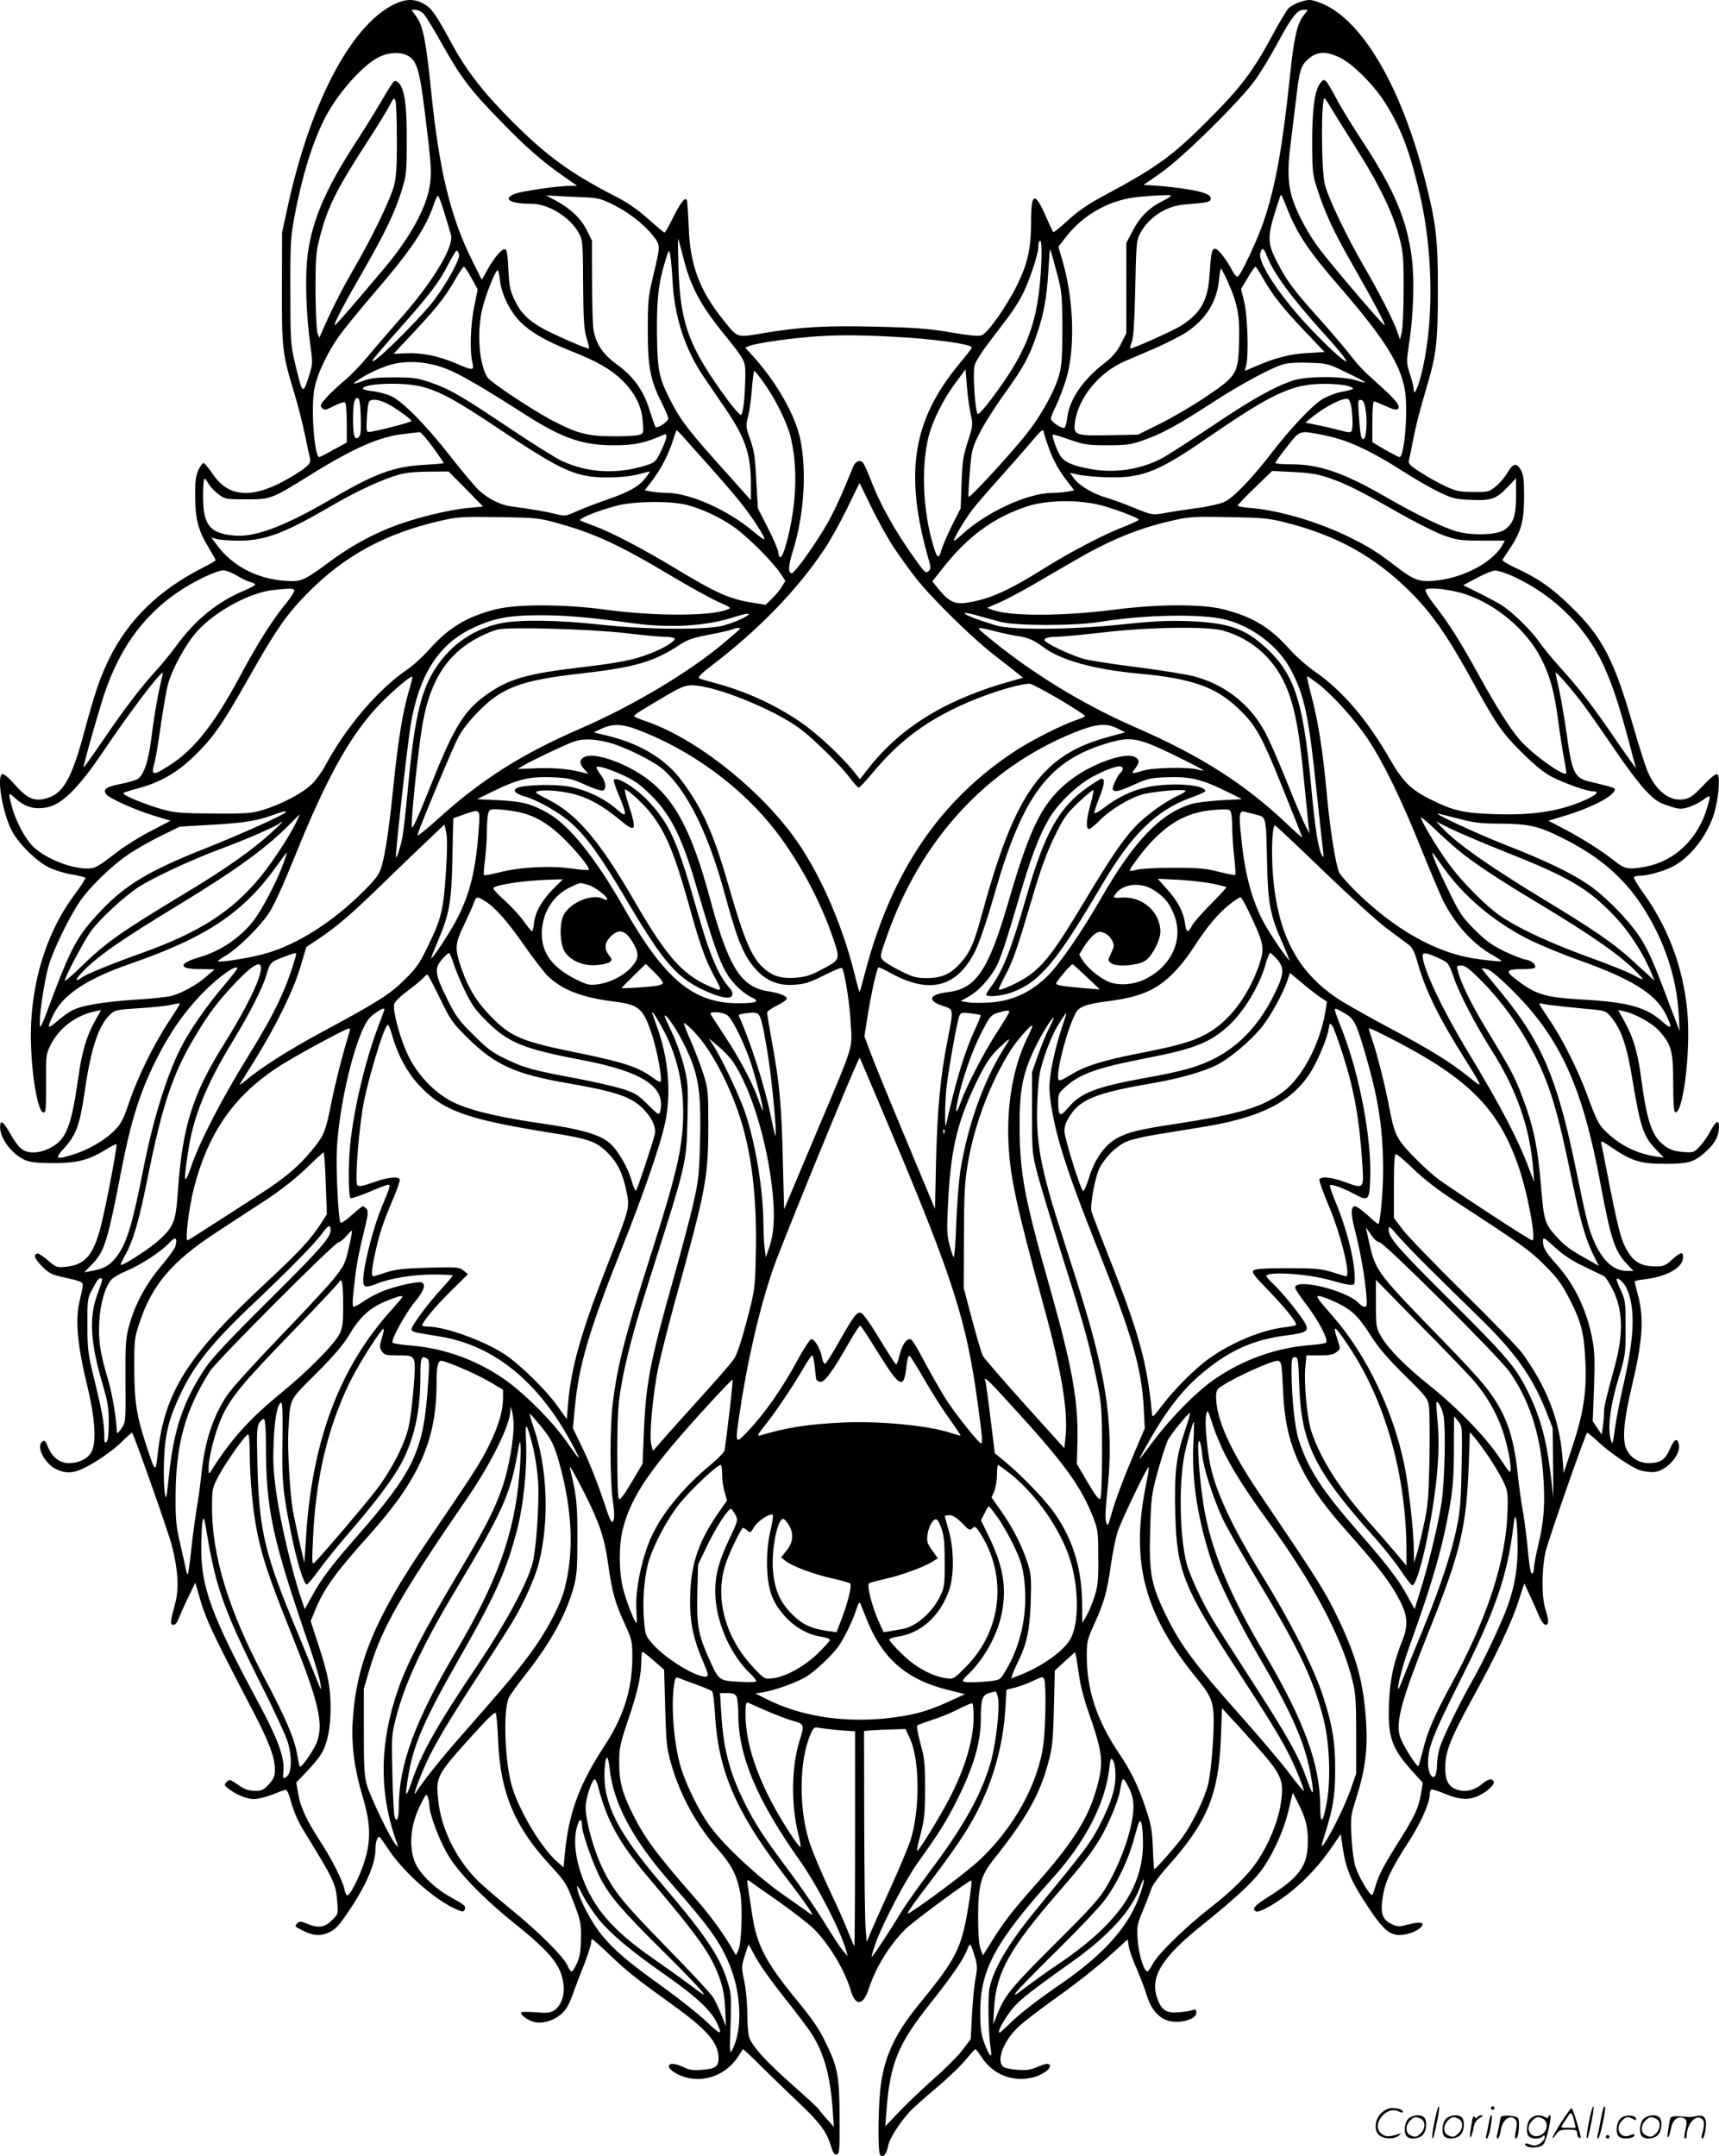 <svg version="1.0" xmlns="http://www.w3.org/2000/svg"
  viewBox="0 0 957.053 1200.221"
 preserveAspectRatio="xMidYMid meet">
<g transform="translate(0.053,1200.46) scale(0.1,-0.1)"
fill="#000000" stroke="none">
<path d="M2217 11991 c-245 -98 -481 -530 -612 -1120 l-35 -160 -1 -308 c-1
-341 3 -369 68 -583 19 -63 46 -167 59 -230 13 -63 26 -124 29 -135 9 -29 -11
-49 -104 -105 -208 -124 -345 -119 -436 14 -22 33 -45 61 -51 63 -6 2 -19 -16
-30 -39 -15 -34 -19 -65 -18 -148 1 -125 17 -188 74 -282 22 -37 40 -69 40
-72 0 -3 -33 -22 -72 -42 -242 -122 -416 -291 -522 -509 -49 -101 -79 -188
-132 -385 -76 -286 -124 -369 -226 -392 -62 -14 -99 4 -166 79 -35 40 -64 63
-71 59 -31 -20 4 -222 56 -319 39 -72 137 -168 205 -201 31 -15 88 -33 127
-39 38 -7 72 -15 76 -18 3 -4 -23 -44 -58 -91 -144 -191 -229 -439 -244 -713
-11 -202 29 -495 68 -503 14 -2 15 17 15 160 -1 161 -1 164 28 221 47 91 139
160 245 182 l33 7 -35 -63 c-46 -84 -72 -170 -91 -310 -39 -272 -67 -346 -151
-391 -65 -36 -133 -38 -170 -5 -15 12 -41 49 -59 82 -39 69 -56 80 -56 35 0
-64 69 -154 142 -184 26 -11 71 -16 152 -16 132 0 197 16 291 73 32 20 61 35
63 32 5 -5 -43 -266 -78 -419 -44 -192 -90 -251 -203 -263 -51 -5 -55 -4 -101
36 -27 23 -53 40 -59 38 -23 -7 -16 -27 25 -70 34 -35 54 -47 98 -57 121 -27
130 -30 130 -50 0 -10 -7 -45 -15 -77 -28 -109 -17 -247 41 -486 45 -186 52
-322 19 -371 -23 -35 -70 -56 -124 -56 -49 0 -92 34 -115 91 -14 35 -19 39
-32 28 -34 -28 14 -122 79 -153 67 -31 113 -22 218 42 51 31 118 81 147 111
29 29 55 52 57 50 11 -12 200 -546 221 -627 35 -135 41 -240 19 -322 -28 -105
-30 -120 -10 -120 10 0 21 13 28 32 7 18 30 71 53 118 l41 85 17 -60 c40 -143
68 -203 309 -665 85 -164 117 -249 117 -315 0 -38 -6 -52 -34 -83 -31 -33 -40
-37 -80 -36 -36 1 -57 9 -92 34 -43 30 -47 31 -62 16 -16 -16 -15 -18 8 -37
41 -33 103 -59 143 -59 21 0 66 11 100 24 34 14 68 26 75 28 9 2 20 -21 33
-71 11 -43 37 -103 62 -145 179 -291 186 -305 194 -408 6 -67 6 -67 -30 -103
-40 -40 -73 -45 -138 -19 -37 15 -42 15 -56 1 -14 -14 -12 -17 24 -35 65 -34
106 -37 157 -13 38 19 56 40 125 144 85 131 131 242 131 319 0 47 15 80 27 63
5 -6 28 -40 52 -75 88 -128 260 -277 374 -325 34 -14 38 -14 44 1 7 19 2 23
-87 73 -91 52 -174 137 -195 201 -29 86 -18 195 29 295 32 67 39 77 46 60 5
-11 9 -33 10 -50 1 -48 51 -184 100 -270 56 -99 200 -248 380 -392 198 -159
256 -232 267 -337 6 -62 -14 -117 -52 -142 -21 -14 -40 -16 -105 -11 -44 4
-80 3 -80 -2 0 -15 37 -41 70 -51 46 -13 111 5 155 44 26 23 43 52 64 111 16
44 45 121 65 170 19 50 35 100 36 113 0 12 3 22 6 22 4 0 48 -39 98 -87 92
-89 151 -135 348 -277 194 -139 258 -213 258 -298 0 -47 -17 -59 -90 -65 -50
-5 -70 -2 -110 17 -82 38 -109 0 -29 -41 116 -59 259 -19 335 93 15 24 29 44
30 46 1 2 49 -43 106 -100 57 -57 152 -148 210 -203 113 -107 151 -159 174
-237 11 -37 19 -48 32 -46 15 3 17 23 16 203 -1 224 -10 279 -69 402 -42 90
-76 141 -181 268 -166 204 -213 297 -238 470 -8 55 -18 120 -22 145 -7 44 -7
44 14 30 11 -8 84 -60 162 -114 77 -55 164 -122 192 -150 83 -83 171 -229 203
-338 26 -93 70 -90 101 5 41 127 126 261 219 346 52 46 325 248 351 258 6 2
-1 -60 -17 -157 -38 -225 -67 -281 -279 -540 -132 -162 -192 -295 -210 -471
-12 -124 -13 -339 -1 -358 14 -23 37 2 45 47 6 41 65 132 124 196 21 21 88 81
150 133 62 52 133 121 158 152 26 31 49 57 53 58 3 2 20 -19 36 -44 60 -94
169 -139 278 -114 61 13 117 55 99 73 -8 8 -26 4 -64 -12 -42 -18 -64 -21
-115 -17 -35 2 -70 10 -78 17 -42 35 6 153 93 230 31 28 131 103 221 168 91
64 213 161 272 214 l107 97 6 -39 c3 -22 24 -80 46 -129 21 -50 46 -115 55
-146 18 -61 52 -108 96 -130 60 -32 179 -8 179 36 0 18 -4 20 -22 14 -13 -4
-47 -10 -76 -12 -67 -6 -94 11 -117 71 -47 123 18 231 253 419 168 135 265
224 318 292 65 85 129 223 157 340 l24 100 28 -54 c45 -90 56 -132 56 -215 0
-137 -45 -200 -218 -309 -79 -50 -95 -68 -72 -82 17 -11 113 43 199 112 84 68
163 154 232 256 l42 62 8 -55 c19 -137 46 -203 145 -352 71 -107 107 -143 152
-153 36 -8 101 9 133 34 38 32 13 42 -57 24 -56 -15 -63 -15 -97 1 -53 25 -64
60 -50 152 14 86 45 154 146 309 67 104 115 213 116 262 0 12 3 24 8 26 4 3
39 -8 77 -24 83 -34 134 -36 190 -9 49 24 90 64 80 79 -10 18 -31 13 -64 -15
-41 -34 -86 -46 -132 -34 -54 15 -74 50 -73 130 1 86 30 159 149 376 127 229
220 425 259 546 l32 98 32 -68 c17 -37 40 -88 51 -115 12 -27 26 -47 35 -47
20 0 20 22 0 85 -22 69 -22 219 0 320 15 65 219 650 232 664 2 2 30 -21 62
-51 69 -64 191 -146 236 -159 17 -5 47 -9 67 -9 71 0 160 95 145 156 -10 37
-24 29 -50 -29 -26 -59 -53 -77 -118 -77 -53 0 -101 30 -123 77 -25 52 -15
163 30 351 60 252 68 378 35 503 -11 41 -20 77 -20 80 0 3 24 9 53 12 126 14
217 65 217 123 0 33 -13 30 -61 -13 -37 -34 -48 -38 -93 -38 -69 0 -112 20
-145 69 -41 60 -57 115 -107 366 -24 124 -46 235 -49 248 -5 20 2 17 59 -22
108 -74 162 -91 296 -90 131 0 163 9 230 71 47 42 70 86 70 133 0 44 -16 37
-48 -22 -15 -29 -42 -68 -60 -86 -31 -33 -35 -34 -91 -30 -44 3 -70 11 -99 31
-74 52 -103 133 -137 392 -19 136 -41 212 -91 303 l-35 64 33 -7 c59 -12 158
-67 194 -108 69 -76 79 -112 79 -291 0 -108 4 -161 11 -163 40 -13 82 292 71
512 -13 253 -98 499 -245 704 -34 47 -59 89 -56 93 3 4 20 8 38 8 39 0 127 25
177 50 93 48 183 158 226 278 28 78 43 225 24 237 -8 4 -37 -18 -79 -63 -56
-59 -74 -71 -109 -77 -77 -12 -152 45 -199 152 -13 29 -50 146 -83 260 -104
363 -171 492 -343 659 -108 106 -186 160 -304 214 -47 22 -83 44 -80 48 3 5
21 32 40 60 64 96 80 152 81 287 0 97 -3 126 -18 153 -24 43 -44 39 -76 -17
-14 -24 -43 -58 -65 -75 -36 -30 -42 -31 -125 -30 -76 0 -96 5 -154 32 -37 17
-99 51 -138 77 -61 39 -70 49 -65 68 3 12 13 60 22 107 16 85 37 166 81 315
49 165 58 242 58 520 0 292 -10 378 -72 620 -136 533 -362 910 -595 988 -41
15 -52 15 -95 2 -27 -8 -59 -25 -70 -37 -12 -13 -52 -80 -90 -151 -106 -198
-179 -294 -358 -472 -203 -204 -286 -263 -606 -434 -67 -37 -126 -78 -175
-124 -41 -38 -77 -67 -80 -64 -4 3 -21 41 -40 83 -63 145 -84 139 -84 -24 0
-151 -18 -233 -79 -357 -55 -112 -159 -260 -194 -276 -17 -7 -61 -4 -172 15
-122 21 -199 27 -415 32 -284 7 -423 -1 -637 -37 -142 -24 -136 -26 -213 70
-136 169 -188 306 -196 521 -3 74 -8 141 -10 149 -8 24 -36 -12 -79 -99 -21
-44 -42 -80 -46 -80 -3 0 -44 34 -90 75 -58 52 -115 92 -184 127 -248 127
-384 226 -575 418 -161 161 -256 284 -340 440 -81 150 -106 186 -144 209 -48
30 -94 33 -149 12z m141 -63 c11 -13 51 -77 88 -143 119 -213 168 -278 349
-463 130 -134 228 -220 344 -300 l74 -52 -41 0 c-68 0 -272 -30 -308 -45 -69
-29 -23 -55 97 -55 93 0 215 -76 262 -165 21 -38 22 -54 23 -281 1 -189 5
-253 18 -296 9 -31 16 -59 16 -62 0 -7 -72 21 -184 73 -133 61 -188 107 -227
187 -30 60 -34 79 -39 177 -3 74 -9 112 -17 114 -17 6 -58 -40 -98 -111 l-33
-59 -50 100 c-124 246 -187 506 -232 948 -28 278 -45 365 -81 415 l-29 40 23
0 c13 0 33 -10 45 -22z m4898 -11 c-36 -47 -53 -126 -76 -347 -41 -390 -79
-601 -144 -795 -34 -102 -126 -298 -145 -310 -6 -3 -19 11 -30 32 -30 59 -80
123 -95 123 -20 0 -24 -18 -32 -140 -9 -148 -48 -217 -158 -288 -46 -29 -278
-133 -284 -127 -3 2 2 19 9 37 9 23 15 115 19 298 5 246 7 268 27 305 48 90
143 152 245 161 136 11 148 14 148 34 0 14 -13 23 -52 35 -50 15 -180 32 -278
38 l-44 2 99 69 c122 86 443 402 527 521 31 44 86 136 123 205 75 139 107 180
142 180 l24 0 -25 -33z m-4987 -222 c50 -25 67 -81 95 -310 38 -307 40 -344
27 -421 -22 -126 -114 -290 -258 -460 -193 -229 -267 -313 -270 -310 -7 6 51
117 160 305 122 213 177 328 213 446 26 84 28 103 28 275 1 194 -11 282 -42
320 -10 11 -22 17 -28 12 -7 -4 -37 -51 -68 -105 -32 -55 -100 -165 -152 -245
-171 -264 -246 -447 -265 -647 -11 -118 -4 -305 17 -462 15 -110 15 -114 -6
-180 -36 -110 -35 -111 -83 91 -19 82 -21 120 -21 381 -1 259 2 303 22 410 43
228 99 411 168 548 71 139 211 299 305 345 51 25 117 29 158 7z m5192 -12 c69
-34 182 -146 244 -241 93 -145 143 -276 200 -522 77 -335 78 -734 4 -1013 -21
-76 -39 -108 -39 -68 0 11 -9 49 -21 84 -20 62 -20 66 -4 173 24 158 30 353
15 470 -27 214 -96 378 -271 646 -62 94 -130 205 -151 247 -22 42 -46 83 -54
91 -14 13 -17 13 -33 -7 -32 -38 -46 -145 -46 -333 1 -170 2 -178 33 -272 46
-136 87 -224 206 -432 113 -198 169 -306 164 -312 -5 -5 -301 342 -364 427
-60 80 -117 185 -145 266 -29 84 -33 172 -15 308 8 66 22 181 31 255 19 167
27 192 73 230 47 39 98 40 173 3z m-5252 -451 c1 -147 -3 -208 -15 -258 -20
-78 -125 -296 -230 -475 -66 -115 -125 -231 -173 -344 l-13 -30 -11 25 c-5 14
-10 115 -11 230 0 180 2 216 21 292 46 181 91 272 280 563 50 77 101 161 113
185 20 39 24 43 31 25 4 -11 8 -107 8 -213z m5219 142 c27 -43 88 -141 135
-216 113 -178 190 -338 224 -463 25 -93 27 -114 27 -300 0 -110 -5 -218 -10
-240 l-10 -40 -14 40 c-19 59 -102 222 -188 369 -97 168 -196 375 -216 452
-22 87 -22 503 0 481 2 -2 26 -39 52 -83z m-4953 -559 c15 -49 31 -102 35
-117 20 -65 -105 -269 -291 -478 -61 -69 -139 -160 -174 -202 -34 -42 -89 -99
-121 -126 -32 -27 -79 -70 -103 -96 -38 -42 -42 -50 -28 -63 13 -13 20 -12 66
12 28 14 56 23 61 20 6 -4 10 -55 10 -115 l0 -109 -74 -40 c-40 -23 -76 -41
-79 -41 -27 0 -47 267 -28 375 14 83 70 202 139 300 28 39 116 147 196 240
203 235 287 361 331 493 9 30 21 50 25 45 4 -4 20 -48 35 -98z m765 92 c82 -3
105 -8 162 -36 87 -41 181 -112 230 -175 46 -58 46 -52 2 -236 -25 -104 -28
-133 -28 -295 0 -205 14 -276 78 -404 20 -39 36 -77 36 -86 0 -17 -61 -58 -71
-47 -3 4 -18 46 -33 93 -33 110 -89 188 -185 257 -73 54 -109 106 -126 182 -5
19 -9 141 -9 270 l-1 235 -28 57 c-32 65 -90 121 -172 165 l-56 30 53 -3 c29
-2 96 -5 148 -7z m3280 8 c0 -2 -21 -16 -47 -29 -76 -38 -127 -89 -166 -164
l-37 -70 0 -251 0 -252 -30 -59 c-21 -42 -46 -71 -88 -104 -123 -94 -198 -204
-211 -307 -3 -29 -10 -54 -16 -56 -16 -5 -75 35 -75 51 0 8 13 41 30 74 16 33
41 100 56 148 50 170 42 438 -20 653 l-24 82 37 48 c99 131 251 216 414 230
115 10 177 12 177 6z m649 -80 c55 -136 118 -230 288 -426 247 -285 339 -430
364 -575 19 -112 -2 -374 -30 -374 -5 0 -40 19 -80 41 l-71 42 0 113 c0 63 4
114 9 114 5 0 34 -12 66 -26 40 -19 60 -23 67 -16 16 16 -9 49 -103 133 -98
88 -114 105 -177 186 -27 34 -97 116 -157 183 -140 155 -185 216 -237 319 -57
112 -56 139 18 360 6 19 7 17 43 -74z m-3364 -269 c39 -156 94 -259 225 -421
119 -147 120 -149 119 -234 -2 -124 -13 -216 -25 -216 -6 0 -38 36 -71 80
-216 293 -266 424 -276 735 -3 96 -4 171 -2 165 3 -5 16 -55 30 -109z m1986
-119 c-22 -260 -85 -415 -269 -659 -36 -49 -71 -88 -78 -88 -14 0 -30 220 -19
270 4 17 37 71 73 118 36 48 88 116 115 152 27 36 62 91 78 123 38 74 89 226
89 264 0 16 3 33 8 37 12 13 14 -84 3 -217z m90 48 c31 -115 32 -128 33 -315
0 -155 -3 -208 -17 -259 -25 -93 -100 -228 -184 -334 -96 -120 -317 -359 -321
-348 -2 6 1 67 7 138 10 123 12 132 55 218 25 50 86 146 136 215 106 148 138
205 178 322 42 119 59 211 68 361 4 70 8 126 10 124 2 -2 18 -57 35 -122z
m1173 83 c35 -93 133 -227 318 -432 49 -54 98 -111 109 -128 20 -28 20 -29 3
-20 -28 16 -132 115 -219 210 -152 167 -262 337 -249 386 9 37 19 32 38 -16z
m-4499 11 c8 -23 -62 -152 -136 -252 -86 -114 -381 -402 -342 -333 5 8 69 84
143 167 167 187 225 263 275 362 22 42 43 77 47 77 4 0 10 -9 13 -21z m1189
-151 c10 -196 70 -380 174 -532 31 -45 85 -124 120 -176 112 -164 142 -253
142 -427 l0 -83 -122 137 c-227 251 -271 309 -331 429 -60 120 -68 160 -70
375 -1 196 10 279 55 419 11 34 12 34 18 10 4 -14 10 -82 14 -152z m-1120 19
l35 -63 -19 -94 c-21 -100 -26 -248 -11 -312 11 -47 6 -48 -87 -8 -100 43
-193 62 -279 58 l-72 -3 37 40 c208 221 238 258 308 377 21 37 42 68 46 68 4
0 23 -28 42 -63z m4406 1 c55 -97 110 -167 231 -294 l113 -119 -100 -6 c-96
-5 -185 -29 -306 -83 l-38 -16 8 32 c14 64 7 280 -12 354 l-17 70 37 62 c20
34 39 62 43 62 3 0 22 -28 41 -62z m-200 -10 c60 -133 72 -196 68 -341 -4
-182 -11 -194 -183 -310 -71 -48 -186 -116 -255 -150 l-125 -62 -161 -3 c-191
-4 -200 0 -189 77 19 132 136 274 275 334 19 8 92 40 161 69 69 30 151 72 182
92 112 74 173 173 184 299 3 31 8 57 10 57 2 0 17 -28 33 -62z m-4047 -4 c8
-76 56 -174 114 -232 59 -58 142 -106 283 -162 143 -56 225 -104 286 -165 70
-70 106 -142 112 -227 5 -67 5 -67 -24 -75 -16 -4 -83 -8 -149 -7 -138 1 -195
17 -333 89 -111 59 -337 209 -357 237 -47 68 -62 247 -31 381 18 76 73 217 86
217 4 0 10 -25 13 -56z m2192 -314 c220 -11 435 -41 435 -60 0 -4 -31 -45 -70
-91 -262 -316 -308 -614 -168 -1097 10 -36 10 -44 -3 -57 -14 -14 -21 -8 -71
62 -116 162 -200 311 -253 453 -16 41 -34 81 -41 89 -16 18 -42 8 -54 -21 -68
-167 -100 -237 -142 -313 -63 -112 -188 -287 -202 -282 -20 7 -17 45 8 125 61
194 78 440 42 617 -28 139 -135 326 -268 471 l-40 44 27 10 c36 14 206 39 331
49 140 12 262 12 469 1z m-2489 -179 c74 -29 187 -94 439 -255 206 -132 321
-171 495 -170 112 0 168 12 273 58 26 12 22 -16 -13 -89 -28 -59 -34 -65 -78
-79 -164 -53 -326 -45 -473 22 -35 16 -167 99 -294 184 -268 180 -332 217
-440 254 -70 24 -95 28 -200 28 -99 0 -130 -3 -180 -22 -42 -15 -54 -17 -40
-6 42 32 108 67 173 90 97 36 223 30 338 -15z m5010 -20 c57 -27 104 -52 104
-55 0 -3 -24 3 -52 12 -76 24 -274 23 -348 -1 -107 -36 -228 -103 -452 -254
-126 -84 -254 -167 -286 -183 -118 -60 -258 -80 -387 -57 -105 19 -150 39
-173 76 -22 36 -47 109 -41 116 3 2 45 -10 94 -28 82 -28 101 -31 210 -31 105
0 130 3 200 28 101 35 190 83 385 210 170 110 338 199 403 215 23 6 86 9 141
6 95 -3 102 -5 202 -54z m-2092 -234 c13 -56 12 -62 -16 -150 -26 -79 -31
-112 -35 -232 l-5 -140 -48 -95 c-26 -52 -53 -115 -60 -139 -15 -58 -26 -45
-56 68 -48 186 -54 410 -14 567 23 91 83 209 152 301 l53 72 8 -97 c4 -53 14
-123 21 -155z m-1157 184 c66 -91 131 -220 153 -304 41 -163 36 -365 -16 -573
-26 -102 -45 -129 -52 -71 -2 14 -28 75 -58 134 l-55 108 -9 155 c-6 127 -12
168 -34 229 -25 71 -25 76 -11 130 8 31 17 100 21 154 4 53 10 97 13 97 3 0
25 -27 48 -59z m-1907 -27 c101 -24 195 -74 439 -238 350 -234 427 -269 601
-269 67 0 128 6 168 16 35 9 66 17 68 17 3 0 -7 -16 -22 -35 -36 -48 -92 -79
-216 -122 -56 -19 -131 -48 -167 -64 -62 -28 -65 -29 -120 -15 -52 13 -133 27
-241 41 -66 8 -139 46 -192 98 -25 26 -92 106 -149 179 -134 172 -270 311
-333 338 -26 12 -72 24 -102 27 -30 3 -54 10 -54 14 0 29 215 38 320 13z
m5165 2 c44 -15 40 -18 -47 -35 -31 -7 -77 -26 -102 -42 -58 -39 -174 -162
-278 -297 -111 -144 -211 -247 -261 -271 -24 -11 -93 -27 -157 -35 -63 -9
-144 -21 -180 -28 -65 -11 -66 -11 -165 29 -55 23 -125 48 -155 57 -74 21
-153 68 -181 107 l-23 32 30 -7 c56 -15 205 -23 282 -16 129 13 224 58 455
218 369 253 471 300 657 300 47 0 103 -5 125 -12z m-5497 -173 c2 -80 0 -103
-13 -113 -22 -18 -30 9 -30 105 0 87 8 119 28 113 8 -3 13 -36 15 -105z m5516
50 c7 -56 8 -107 1 -126 -5 -12 -16 -11 -73 4 -37 10 -94 23 -126 29 l-59 12
29 24 c79 65 182 118 210 107 6 -2 14 -25 18 -50z m-5371 26 c49 -25 137 -88
137 -98 0 -7 -213 -62 -239 -61 -11 0 -13 16 -9 78 2 43 8 84 12 90 11 18 52
14 99 -9z m5451 -46 c9 -65 1 -153 -14 -153 -13 0 -18 27 -25 133 -6 82 -5 88
12 85 14 -2 20 -17 27 -65z m-3801 -140 c18 -20 81 -91 141 -158 59 -66 138
-157 175 -203 68 -85 144 -202 136 -210 -2 -2 -29 17 -59 42 -139 119 -352
215 -481 217 -27 0 -67 3 -88 7 l-38 7 42 55 c50 66 90 145 115 223 10 31 19
57 21 57 2 0 18 -17 36 -37z m2007 28 c0 -6 14 -49 31 -97 21 -57 50 -110 85
-158 l54 -71 -37 -7 c-21 -4 -60 -7 -87 -7 -138 -2 -367 -108 -503 -234 -24
-22 -43 -36 -43 -32 0 16 63 120 105 175 24 31 96 114 160 185 64 72 140 158
168 192 50 60 67 74 67 54z m-3401 -85 c33 -46 61 -86 61 -89 0 -2 -50 -7
-110 -10 -171 -10 -271 -47 -524 -195 -261 -151 -421 -211 -539 -198 -131 13
-167 60 -167 219 0 53 3 97 8 97 4 0 14 -13 23 -29 9 -15 33 -41 54 -57 37
-28 42 -29 154 -29 138 0 141 1 352 132 245 153 393 218 529 232 41 5 80 9 86
10 7 0 39 -37 73 -83z m4952 68 c138 -26 263 -83 472 -217 60 -38 143 -85 185
-105 68 -32 87 -37 173 -40 112 -5 140 5 207 76 l42 45 0 -99 c0 -110 -14
-152 -63 -188 -39 -28 -169 -34 -258 -12 -73 18 -227 92 -409 197 -231 133
-366 179 -522 179 -48 0 -88 3 -88 8 0 4 29 45 65 90 73 93 67 91 196 66z
m-4768 -301 l96 -98 -82 -8 c-113 -10 -305 -58 -429 -107 -126 -50 -234 -111
-354 -200 -114 -85 -143 -100 -196 -100 -177 0 -334 77 -427 209 l-25 34 30
-9 c16 -5 72 -9 124 -9 147 0 254 41 533 204 124 72 265 137 352 162 40 12 97
18 171 18 l111 1 96 -97z m4800 63 c94 -31 182 -75 390 -194 88 -50 198 -106
245 -124 82 -30 95 -32 219 -33 l131 0 -16 -28 c-62 -106 -253 -196 -415 -197
-56 0 -90 16 -172 79 -98 76 -149 109 -252 160 -173 87 -393 153 -553 167 -44
3 -80 10 -80 14 0 4 43 49 96 100 l96 93 117 -6 c88 -4 135 -11 194 -31z
m-2416 -391 c33 -49 88 -126 123 -170 89 -113 316 -336 439 -430 57 -44 115
-90 130 -102 l26 -21 -60 -17 c-361 -100 -612 -252 -793 -478 l-55 -70 -35 44
c-68 85 -208 215 -297 275 -147 100 -311 174 -488 220 -34 9 -68 19 -75 23 -9
5 13 28 70 71 262 200 473 418 623 641 32 46 89 149 129 230 l71 145 66 -135
c36 -75 93 -176 126 -226z m1148 238 c73 -18 215 -72 215 -81 0 -4 -35 -20
-77 -37 -113 -43 -301 -141 -440 -228 -207 -130 -312 -177 -437 -197 -67 -11
-101 4 -154 67 l-42 51 60 76 c138 175 280 279 465 341 109 36 284 40 410 8z
m-2302 1 c82 -21 173 -63 257 -119 74 -50 220 -195 265 -263 l27 -41 -20 -33
c-11 -18 -36 -48 -55 -66 l-35 -34 -69 11 c-130 20 -204 53 -436 193 -182 110
-347 196 -447 234 -41 15 -77 29 -80 31 -13 10 96 55 205 83 92 25 301 27 388
4z m-718 -102 c204 -56 344 -121 635 -295 102 -61 219 -125 259 -143 75 -33
75 -33 46 -44 -96 -36 -408 -36 -684 2 -222 30 -484 30 -601 1 -162 -41 -261
-101 -370 -223 -35 -39 -90 -90 -123 -112 -163 -111 -342 -321 -457 -536 -18
-34 -51 -79 -73 -101 -49 -49 -165 -111 -267 -143 -69 -21 -92 -23 -280 -22
-175 1 -216 4 -282 22 -98 27 -232 82 -221 92 4 4 39 15 76 25 127 33 221 87
319 182 107 105 153 172 293 418 163 289 223 375 349 500 198 198 424 320 721
389 104 24 122 25 330 22 208 -3 226 -5 330 -34z m4052 4 c284 -72 494 -188
689 -381 123 -122 207 -242 339 -480 147 -267 173 -304 284 -416 73 -72 125
-115 169 -138 72 -37 195 -81 229 -81 38 0 26 -16 -30 -43 -142 -67 -302 -93
-525 -84 -169 6 -221 19 -347 81 -109 54 -155 99 -227 224 -126 220 -265 382
-415 486 -46 32 -111 89 -145 128 -108 121 -206 180 -368 221 -118 30 -367 29
-604 -2 -292 -37 -584 -38 -682 -1 l-29 11 65 28 c36 15 124 62 195 103 72 42
170 99 220 128 201 117 355 181 540 224 104 24 122 26 325 22 191 -3 227 -7
317 -30z m-5840 -295 c27 -16 60 -33 76 -36 15 -4 27 -11 27 -15 0 -4 -30 -20
-66 -35 -145 -62 -265 -159 -369 -300 -32 -44 -85 -109 -118 -145 -85 -93
-169 -203 -292 -383 -59 -87 -109 -156 -110 -155 -4 4 55 215 102 368 102 333
282 553 565 690 45 22 94 40 110 40 15 0 49 -13 75 -29z m7110 -6 c235 -109
419 -297 517 -532 42 -100 75 -203 122 -378 20 -77 39 -147 42 -155 3 -8 -46
59 -108 150 -131 192 -208 292 -315 410 -43 47 -94 110 -115 140 -45 65 -147
165 -209 205 -25 15 -83 47 -130 70 l-85 42 75 40 c41 22 87 41 102 42 16 0
62 -15 104 -34z m-6791 -73 c8 -4 -11 -36 -56 -91 -72 -90 -149 -213 -250
-401 -137 -254 -248 -395 -378 -480 -102 -67 -114 -66 -92 10 6 19 21 114 35
210 14 96 32 200 41 230 27 93 103 228 167 297 102 109 291 210 417 223 95 10
104 10 116 2z m6528 -27 c170 -59 334 -198 413 -351 52 -99 77 -192 98 -354 9
-69 23 -159 31 -200 8 -41 14 -81 14 -88 0 -31 -187 101 -259 184 -50 57 -128
179 -222 349 -109 198 -168 292 -246 393 -36 45 -61 87 -57 93 10 18 148 2
228 -26z m-2594 -152 c89 -23 413 -23 555 0 252 41 569 46 700 12 150 -39 294
-150 362 -280 76 -144 99 -256 143 -680 17 -159 33 -308 36 -330 4 -32 3 -37
-6 -22 -20 31 -39 148 -60 377 -47 507 -97 649 -285 807 -99 83 -198 113 -400
120 -117 4 -197 0 -365 -18 -285 -30 -615 -33 -705 -6 -102 31 -175 59 -175
68 0 4 30 -1 68 -12 37 -10 96 -27 132 -36z m-1431 22 c-25 -13 -74 -32 -110
-42 -93 -26 -425 -24 -692 5 -231 26 -451 28 -551 7 -136 -29 -253 -103 -337
-215 -102 -135 -140 -286 -179 -710 -12 -124 -25 -245 -31 -270 -13 -61 -30
-112 -35 -107 -6 6 63 620 82 737 46 275 153 445 338 535 119 58 207 75 388
75 136 0 271 -12 513 -45 206 -28 404 -16 560 34 84 27 110 25 54 -4z m-664
-84 c94 -11 193 -21 222 -21 28 0 55 -4 58 -10 8 -13 -64 -57 -143 -86 -89
-34 -167 -49 -377 -74 -304 -36 -403 -64 -528 -153 -125 -89 -181 -181 -314
-516 -71 -178 -99 -238 -101 -218 -5 39 36 432 59 565 42 251 141 402 321 493
32 16 75 34 96 39 61 16 516 3 707 -19z m645 25 c0 -3 -41 -39 -90 -80 -195
-164 -507 -350 -795 -475 -336 -146 -559 -288 -804 -511 -63 -57 -112 -95
-108 -84 17 55 199 491 228 545 21 40 64 95 114 145 131 133 238 172 565 209
306 35 409 65 555 161 40 27 74 39 159 55 59 11 117 24 129 29 24 10 47 12 47
6z m1418 -15 c43 -11 100 -23 127 -27 54 -7 93 -24 141 -60 96 -74 284 -126
534 -149 291 -27 422 -72 546 -187 104 -97 136 -154 255 -451 60 -148 109
-272 109 -274 0 -3 -38 30 -84 74 -237 225 -484 382 -852 542 -295 129 -590
311 -832 515 -51 42 -47 43 56 17z m1273 3 c169 -50 293 -166 358 -333 42
-110 66 -242 90 -496 12 -121 24 -238 26 -260 l6 -40 -22 40 c-12 22 -60 134
-106 250 -46 115 -102 243 -126 284 -83 149 -220 255 -387 300 -41 11 -182 34
-314 51 -131 16 -265 37 -299 46 -56 14 -185 72 -215 97 -21 16 5 27 68 27 30
1 143 12 250 24 249 30 586 35 671 10z m-5917 -291 c-18 -77 -40 -207 -54
-323 -16 -121 -43 -196 -78 -214 -15 -7 -57 -19 -94 -26 -76 -14 -98 -30 -77
-57 20 -24 160 -87 266 -119 l92 -28 -111 -58 c-60 -31 -144 -83 -185 -115
-112 -86 -124 -93 -168 -93 -100 0 -248 63 -310 131 -43 48 -91 141 -110 216
-21 79 -20 80 23 41 55 -50 117 -64 190 -43 78 23 169 117 302 315 146 216
308 430 326 430 1 0 -4 -26 -12 -57z m7926 -128 c36 -49 113 -160 171 -245 57
-85 132 -185 167 -222 54 -57 73 -70 128 -88 58 -20 71 -21 110 -10 25 7 63
26 84 41 45 33 46 32 24 -42 -51 -175 -180 -298 -344 -329 -92 -17 -114 -14
-169 30 -71 57 -180 126 -283 180 l-88 46 93 28 c149 45 277 112 277 146 0 9
-22 16 -129 41 -96 21 -108 43 -140 274 -11 77 -29 183 -40 235 -12 52 -21 97
-21 100 1 11 96 -99 160 -185z m-6546 77 c-33 -115 -60 -280 -84 -522 -24
-234 -44 -372 -66 -448 -13 -45 -29 -67 -102 -140 -168 -168 -367 -295 -543
-345 -77 -23 -258 -52 -266 -43 -2 2 17 16 43 31 66 39 185 155 238 233 30 44
79 152 146 317 180 447 316 689 480 856 75 76 168 154 176 147 1 -2 -8 -41
-22 -86z m5063 47 c84 -65 206 -201 277 -307 88 -133 186 -333 296 -607 51
-126 106 -257 122 -290 68 -135 165 -243 274 -305 30 -17 54 -33 54 -35 0 -5
-91 4 -165 16 -207 35 -430 161 -636 361 -48 46 -93 97 -102 113 -21 42 -54
248 -72 455 -20 220 -48 397 -85 534 -15 58 -26 106 -23 106 4 0 30 -19 60
-41z m-1443 -85 c80 -48 146 -90 146 -95 0 -4 -24 -15 -52 -24 -71 -23 -236
-107 -323 -162 -426 -275 -697 -670 -847 -1233 -16 -63 -31 -116 -33 -118 -1
-2 -13 39 -25 90 -73 298 -206 595 -353 791 -210 278 -556 544 -824 631 -29
10 -53 21 -53 24 0 8 32 28 181 116 77 45 104 56 140 56 127 0 461 -135 607
-245 76 -58 220 -200 272 -269 23 -31 46 -56 51 -56 4 0 39 37 77 83 141 168
275 272 474 367 138 65 319 124 399 129 9 1 82 -38 163 -85z m-2348 -170 c299
-112 587 -323 775 -569 129 -168 246 -386 315 -588 43 -127 45 -123 -69 -183
-55 -29 -85 -38 -137 -42 -84 -6 -131 9 -185 59 -60 55 -104 159 -179 419 -92
323 -150 454 -270 617 -86 118 -224 203 -398 248 l-93 23 45 21 c60 28 114 26
196 -5z m2676 5 l42 -21 -85 -23 c-375 -99 -526 -307 -709 -977 -47 -173 -67
-221 -123 -284 -54 -61 -104 -84 -188 -84 -58 0 -77 5 -146 40 -44 22 -88 48
-98 60 -17 19 -17 23 20 127 188 540 555 941 1043 1139 124 50 180 56 244 23z
m-2844 -75 c93 -22 264 -107 319 -157 132 -122 248 -357 337 -687 73 -267 106
-348 177 -425 58 -62 125 -89 213 -82 57 4 85 13 163 52 51 26 96 45 100 41
14 -14 44 -200 49 -311 8 -145 23 -98 -202 -631 l-169 -401 -7 267 c-7 308
-18 433 -59 655 -16 88 -29 166 -29 173 0 7 25 24 55 39 30 15 55 32 55 39 0
14 -41 31 -100 40 -156 23 -224 131 -331 528 -97 359 -191 538 -342 652 -117
89 -294 152 -351 126 -32 -14 -33 -38 -3 -70 l22 -25 -25 6 c-80 21 -165 29
-261 25 l-108 -4 32 19 c37 23 226 113 277 132 48 18 108 18 188 -1z m3155
-71 c92 -45 167 -84 167 -87 0 -2 -15 0 -32 5 -52 15 -248 11 -304 -6 -66 -20
-69 -19 -45 11 27 35 26 52 -4 66 -55 25 -235 -38 -347 -123 -160 -119 -230
-256 -354 -684 -111 -381 -180 -485 -337 -503 -106 -13 -118 -47 -28 -77 61
-20 60 -14 27 -185 -41 -206 -58 -390 -65 -675 l-6 -270 -167 400 c-92 220
-180 436 -196 480 l-30 81 14 89 c22 143 56 295 65 295 5 0 37 -15 71 -34 216
-118 368 -76 468 127 24 50 65 171 105 311 160 560 306 752 645 848 117 33
161 24 353 -69z m-3064 -114 c69 -32 98 -54 162 -118 105 -107 167 -232 244
-496 120 -407 148 -477 221 -555 24 -26 62 -55 84 -65 55 -25 36 -35 -71 -35
-250 0 -410 133 -638 535 -153 268 -300 453 -414 519 -94 55 -144 69 -277 76
l-125 6 96 47 c132 64 199 80 323 75 91 -4 109 -8 184 -42 46 -21 90 -35 98
-32 22 8 17 48 -11 86 -14 19 -25 37 -25 42 0 14 65 -4 149 -43z m2781 37 c0
-8 -5 -18 -10 -21 -16 -10 -51 -85 -45 -95 10 -17 35 -11 119 27 73 33 91 38
182 41 125 5 194 -11 324 -75 l95 -47 -115 -6 c-63 -4 -135 -12 -160 -19 -175
-49 -324 -203 -510 -526 -108 -188 -230 -365 -295 -430 -91 -91 -194 -140
-313 -150 -50 -4 -109 -4 -132 0 l-42 7 49 28 c49 28 104 87 143 152 27 46 58
139 131 388 67 229 113 352 167 444 51 89 161 194 252 241 99 51 160 67 160
41z m-3390 -237 c98 -15 177 -57 263 -138 82 -78 164 -178 154 -188 -4 -3 -47
0 -97 7 -116 17 -287 8 -398 -21 -46 -11 -86 -19 -88 -16 -3 2 0 42 6 88 5 46
10 113 10 150 0 37 3 81 6 98 6 28 10 31 43 31 20 0 65 -5 101 -11z m3994 -11
c3 -13 6 -51 6 -86 0 -34 5 -106 11 -158 6 -53 8 -98 6 -100 -2 -2 -44 6 -93
18 -74 19 -116 22 -254 22 -92 0 -182 -5 -202 -11 -21 -6 -38 -8 -38 -3 0 12
81 119 121 160 121 126 227 174 395 179 35 1 43 -2 48 -21z m-5264 6 c0 -11
-248 -123 -440 -199 -321 -127 -452 -205 -592 -354 -125 -132 -161 -197 -270
-486 -60 -162 -67 -175 -67 -135 -1 62 25 230 49 318 23 82 112 267 173 357
54 80 175 198 269 262 42 29 124 76 182 104 l106 52 152 9 c192 10 272 22 356
52 77 27 82 28 82 20z m1075 -91 c-15 -224 -48 -363 -121 -503 -38 -75 -144
-235 -144 -218 0 3 13 37 30 76 72 170 83 226 88 475 2 125 5 227 6 227 1 0
26 9 56 20 95 33 93 35 85 -77z m4327 77 c58 -15 56 -4 62 -275 4 -216 19
-291 82 -431 14 -33 30 -70 35 -84 l9 -25 -20 25 c-36 45 -107 154 -133 205
-67 135 -102 279 -122 507 -7 83 -3 101 23 94 10 -2 38 -9 64 -16z m1137 -25
c72 -19 119 -25 205 -25 177 -1 225 -11 362 -79 203 -101 340 -217 447 -381
121 -186 191 -393 203 -604 l5 -91 -46 120 c-96 256 -117 303 -161 380 -60
101 -203 250 -310 321 -98 65 -232 129 -459 218 -165 65 -415 182 -365 171 14
-3 67 -17 119 -30z m-6485 -27 c-39 -78 -129 -213 -195 -295 -158 -192 -338
-308 -659 -423 -170 -61 -305 -116 -334 -136 -41 -29 -39 -13 4 32 88 90 212
176 535 372 322 196 493 320 625 456 24 25 46 46 47 46 2 0 -9 -24 -23 -52z
m6466 -139 c85 -72 227 -166 440 -294 314 -188 476 -302 565 -395 44 -47 43
-47 -30 -9 -27 15 -133 57 -235 94 -212 77 -375 152 -481 220 -89 57 -232 200
-312 313 -61 84 -147 229 -147 246 0 5 33 -22 73 -60 39 -38 97 -90 127 -115z
m-6595 95 c-107 -99 -259 -206 -487 -343 -366 -221 -441 -274 -590 -420 -43
-42 -78 -71 -78 -65 0 19 109 225 145 274 51 70 186 195 268 248 83 53 290
150 457 212 131 48 310 126 325 141 5 5 11 9 15 9 3 -1 -22 -26 -55 -56z
m6861 -110 c355 -140 465 -204 610 -357 86 -90 160 -205 209 -322 l16 -40 -28
26 c-15 14 -63 57 -105 96 -94 86 -219 171 -477 327 -305 185 -488 313 -571
401 l-35 37 82 -41 c45 -22 179 -79 299 -127z m-5894 -113 c-13 -209 -25 -260
-99 -411 -48 -100 -66 -125 -132 -190 -82 -81 -150 -124 -466 -294 -181 -98
-332 -194 -414 -263 -25 -21 -41 -31 -36 -23 5 8 43 69 84 135 114 183 213
384 252 514 l34 114 72 48 c106 72 179 135 368 319 94 91 206 199 250 240 l79
75 10 -44 c6 -30 6 -104 -2 -220z m4883 8 c143 -138 303 -284 356 -323 52 -39
107 -80 122 -91 20 -15 33 -41 51 -106 43 -150 116 -299 261 -529 105 -168
105 -168 18 -97 -100 80 -214 151 -433 267 -96 51 -215 118 -265 148 -253 156
-370 379 -391 746 -6 120 0 236 14 236 4 0 124 -113 267 -251z m-5786 44 c-37
-102 -117 -256 -166 -321 -74 -96 -185 -172 -304 -206 -119 -35 -117 -66 4
-66 l82 -1 -45 -39 c-52 -46 -137 -93 -195 -109 -22 -6 -112 -16 -200 -21
-179 -12 -301 -32 -354 -60 -20 -10 -57 -37 -83 -60 -55 -48 -59 -41 -22 35
52 111 187 201 424 283 435 151 638 287 830 560 24 34 45 62 47 62 1 0 -7 -26
-18 -57z m6453 -23 c114 -162 281 -304 473 -402 61 -31 189 -84 285 -118 294
-105 427 -187 484 -302 37 -74 33 -87 -14 -45 -92 84 -190 112 -442 127 -224
13 -269 27 -391 123 -47 37 -37 47 49 47 33 0 64 3 67 6 14 14 -14 42 -49 47
-20 3 -75 25 -123 48 -67 33 -103 60 -163 120 -68 69 -84 92 -141 211 -66 134
-106 231 -89 213 4 -5 29 -39 54 -75z m-4953 -124 c-62 -62 -100 -129 -107
-192 -2 -24 -7 -44 -11 -44 -3 1 -24 26 -46 57 -22 31 -70 83 -107 116 -37 33
-65 64 -62 68 11 19 184 44 323 47 l64 2 -54 -54z m3675 29 c38 -8 71 -16 73
-19 2 -2 -36 -44 -85 -93 -49 -49 -97 -103 -106 -121 -22 -43 -32 -40 -39 13
-9 64 -40 123 -100 190 l-52 58 120 -6 c66 -4 151 -14 189 -22z m-3481 -6 c37
-10 107 -63 107 -80 0 -6 -10 -5 -21 2 -61 32 -185 -19 -222 -91 -25 -49 -20
-167 9 -207 35 -48 99 -75 170 -71 34 2 69 10 78 17 14 12 14 16 -4 38 -28 36
-25 70 9 104 47 47 83 37 125 -35 35 -60 33 -88 -10 -136 -43 -48 -121 -87
-189 -95 -44 -6 -58 -2 -121 29 -130 66 -189 145 -188 256 1 112 63 212 159
256 58 28 50 27 98 13z m3148 -28 c58 -37 84 -66 110 -126 63 -141 -3 -296
-158 -372 -69 -33 -158 -37 -213 -8 -53 27 -108 75 -132 113 l-20 33 28 46
c16 25 41 55 56 66 23 17 31 18 56 8 27 -11 52 -46 52 -72 0 -6 -8 -27 -17
-46 -16 -34 -16 -36 3 -50 29 -23 153 -13 192 15 38 28 82 114 82 161 -1 110
-102 198 -216 189 -47 -3 -51 -1 -31 24 42 54 140 63 208 19z m-3722 -62 c56
-34 127 -114 219 -247 48 -69 106 -144 128 -167 80 -79 187 -122 368 -145 144
-18 166 -37 215 -184 30 -91 59 -251 48 -263 -3 -3 -21 6 -39 20 -81 60 -159
87 -408 138 -326 66 -384 90 -495 203 -82 84 -126 155 -166 268 -39 113 -37
139 15 246 24 50 48 104 54 121 13 37 17 37 61 10z m4274 -103 c63 -137 67
-163 37 -252 -62 -178 -171 -320 -298 -387 -79 -42 -157 -64 -377 -107 -202
-40 -294 -69 -375 -119 -53 -32 -66 -36 -69 -23 -10 47 49 275 96 365 20 39
58 53 193 70 181 24 272 67 371 175 29 31 73 89 97 127 71 110 132 183 192
231 30 24 60 44 66 44 6 0 36 -56 67 -124z m-5327 -203 c-48 -173 -116 -318
-262 -553 -148 -239 -269 -472 -320 -618 -39 -113 -44 -94 -18 77 28 195 99
372 244 611 100 164 172 306 194 381 18 65 22 69 96 97 68 26 73 26 66 5z
m878 -40 c10 -32 38 -100 63 -152 37 -77 59 -109 122 -171 119 -119 205 -154
525 -215 345 -65 477 -152 440 -291 -5 -18 -12 -14 -68 42 -55 55 -71 65 -144
88 -46 14 -156 39 -245 56 -247 46 -294 58 -396 107 -80 38 -108 59 -186 137
-83 82 -98 103 -149 206 -66 134 -69 164 -25 215 17 19 34 35 38 35 4 0 15
-26 25 -57z m4585 22 c42 -48 40 -82 -10 -185 -109 -226 -261 -360 -479 -423
-47 -14 -152 -37 -235 -51 -281 -51 -365 -82 -437 -166 -48 -56 -56 -52 -57
31 -1 42 3 50 39 82 81 74 177 108 455 162 264 51 355 87 459 184 84 79 170
223 202 340 10 34 21 61 25 61 4 0 21 -16 38 -35z m909 2 c45 -21 48 -26 74
-100 31 -92 120 -263 208 -402 143 -225 216 -432 235 -665 l6 -75 -31 80 c-59
159 -159 348 -332 635 -149 246 -258 476 -258 545 0 21 27 16 98 -18z m-6578
-108 c-26 -77 -98 -214 -195 -369 -173 -276 -230 -458 -255 -813 -12 -174 -22
-199 -106 -276 -53 -48 -203 -145 -212 -137 -2 2 10 28 26 57 43 77 75 187
122 420 82 411 142 590 266 795 79 133 128 196 232 306 116 120 158 126 122
17z m2250 -26 c0 -6 -18 -14 -42 -17 -64 -8 -188 -15 -188 -11 0 1 30 32 68
69 l67 65 48 -47 c26 -25 47 -52 47 -59z m2360 33 l73 -69 -89 7 c-111 9 -154
16 -154 26 0 12 84 110 91 107 4 -1 39 -33 79 -71z m2204 -28 c111 -114 206
-246 285 -398 89 -173 132 -314 211 -700 47 -228 78 -337 122 -424 l29 -58
-58 33 c-107 60 -129 76 -181 133 -61 68 -67 87 -82 266 -19 234 -42 345 -111
525 -39 101 -61 142 -208 384 -75 126 -130 239 -146 304 -7 25 -5 27 21 27 21
0 47 -20 118 -92z m-6934 75 c0 -5 -37 -51 -81 -103 -91 -107 -185 -243 -234
-340 -80 -159 -156 -407 -209 -680 -56 -285 -88 -395 -137 -466 -39 -57 -74
-80 -138 -92 l-53 -10 41 42 c73 74 88 123 170 546 49 251 100 415 185 585 76
155 162 278 265 383 91 93 192 163 191 135z m7110 -132 c259 -260 382 -535
480 -1066 57 -305 80 -377 148 -447 l36 -38 -37 0 c-73 0 -134 55 -182 163
-31 71 -44 123 -100 396 -110 535 -196 729 -456 1037 -38 45 -69 84 -69 87 0
3 15 1 33 -5 19 -6 77 -56 147 -127z m-1082 -26 l39 -26 -8 -52 c-29 -180
-129 -371 -237 -451 -116 -85 -243 -123 -587 -176 -212 -32 -268 -46 -331 -78
-73 -38 -130 -118 -164 -231 -12 -39 -26 -69 -31 -66 -14 10 -101 287 -103
330 -1 30 7 53 32 91 57 90 153 127 453 178 156 27 283 63 364 103 69 35 176
124 242 201 52 62 127 197 152 274 l12 37 65 -54 c35 -30 81 -66 102 -80z
m-4900 -6 c59 -122 69 -137 155 -222 153 -151 265 -202 557 -252 195 -34 285
-57 347 -89 84 -42 152 -138 138 -195 -12 -51 -97 -306 -104 -314 -4 -4 -16
22 -26 58 -18 67 -73 162 -116 202 -58 53 -159 82 -412 118 -230 34 -386 73
-476 120 -98 52 -192 152 -242 260 -43 91 -84 245 -75 280 3 13 36 46 74 73
37 28 76 60 86 71 11 12 22 21 25 21 3 0 34 -59 69 -131z m-1448 -34 c0 -2
-27 -46 -61 -97 -84 -128 -172 -307 -219 -445 -34 -101 -45 -123 -86 -164 -52
-53 -149 -108 -233 -133 -94 -28 -99 -23 -43 39 65 71 86 130 112 307 35 245
77 372 141 434 27 26 36 28 157 36 70 4 147 12 172 17 59 12 60 12 60 6z
m7710 -14 c52 -6 125 -13 162 -16 60 -6 71 -10 94 -38 60 -71 91 -161 123
-358 42 -253 60 -308 123 -375 l50 -53 -38 5 c-105 15 -199 60 -275 131 -49
46 -58 63 -115 218 -48 131 -139 313 -209 414 -30 45 -55 84 -55 87 0 4 10 4
23 0 12 -3 65 -10 117 -15z m-6570 -15 c0 -2 -15 -44 -34 -93 -73 -193 -135
-453 -157 -659 -11 -111 -10 -287 2 -299 4 -3 50 12 102 34 53 23 101 41 108
41 14 0 11 -11 -36 -124 -41 -98 -90 -280 -101 -374 -8 -75 1 -82 73 -53 78
31 205 51 319 51 57 0 104 -3 104 -6 0 -3 -30 -38 -66 -78 -73 -78 -164 -202
-164 -222 0 -7 15 -15 33 -18 17 -3 74 -13 125 -21 302 -49 552 -253 737 -600
56 -105 51 -102 -35 20 -77 108 -209 242 -322 327 -156 116 -353 189 -546 203
-50 4 -95 11 -97 16 -10 15 73 165 125 228 50 60 62 97 37 107 -19 7 -140 -19
-210 -46 -31 -12 -80 -37 -108 -56 -28 -19 -55 -34 -61 -34 -9 0 -6 50 13 200
5 41 23 132 41 202 26 105 29 129 19 142 -8 9 -17 16 -21 16 -5 0 -33 -23 -63
-50 -31 -28 -58 -46 -62 -41 -12 21 -26 299 -20 411 11 205 71 490 137 648 24
57 40 80 71 103 37 27 57 35 57 25z m5358 -29 c43 -28 57 -59 111 -247 67
-235 91 -398 91 -626 0 -105 -16 -282 -26 -293 -2 -2 -29 19 -59 48 -31 28
-63 51 -70 51 -26 0 -26 -42 -1 -138 28 -109 52 -241 62 -349 5 -61 4 -73 -8
-73 -8 0 -23 9 -32 19 -65 72 -356 143 -356 88 0 -7 27 -48 60 -91 74 -97 129
-204 111 -216 -7 -4 -51 -11 -98 -14 -181 -15 -365 -81 -520 -188 -99 -67
-241 -211 -339 -341 -94 -125 -95 -126 -54 -52 120 217 209 333 336 437 145
119 279 177 456 199 111 14 127 24 104 67 -20 39 -122 166 -175 217 -23 21
-41 42 -41 46 0 28 225 14 353 -22 116 -32 137 -34 138 -13 8 94 -37 282 -108
453 -19 45 -32 85 -29 88 8 8 77 -17 138 -50 75 -41 82 -34 86 83 9 220 -57
573 -153 822 -51 130 -51 133 -32 125 8 -3 33 -17 55 -30z m-1881 11 c-2 -7
-32 -56 -66 -108 -72 -111 -169 -298 -202 -389 -32 -90 -35 -59 -6 57 34 130
79 250 130 347 38 72 46 81 82 92 53 15 68 16 62 1z m-1901 -143 c91 -197 111
-428 59 -675 -24 -115 -68 -268 -156 -543 -141 -443 -183 -606 -209 -822 -15
-125 -15 -421 1 -532 9 -63 10 -99 3 -114 -9 -19 -17 -2 -58 121 -26 80 -74
201 -107 270 l-60 125 11 115 c22 237 79 429 265 895 120 301 216 580 239 697
33 161 16 354 -45 522 -16 44 -29 82 -29 85 0 15 56 -80 86 -144z m333 128
c28 -19 100 -167 135 -278 31 -99 68 -246 63 -251 -2 -2 -14 27 -27 64 -29 85
-103 225 -189 355 -37 56 -70 108 -75 115 -11 19 65 15 93 -5z m165 11 c20 -8
30 -44 61 -234 22 -137 51 -438 42 -447 -2 -1 -14 47 -26 109 -33 164 -114
416 -179 560 -2 4 12 8 30 11 18 2 38 5 45 5 6 1 18 -1 27 -4z m1245 -10 c2
-2 -12 -39 -32 -81 -56 -120 -106 -285 -160 -528 -9 -41 -7 134 3 215 15 119
60 371 72 393 8 15 17 17 61 11 29 -4 54 -8 56 -10z m446 -89 c-18 -55 -41
-147 -51 -204 -14 -88 -15 -116 -5 -190 27 -190 88 -381 261 -816 192 -482
245 -665 257 -885 l6 -116 -55 -129 c-66 -156 -112 -279 -134 -360 -15 -55
-18 -58 -26 -35 -7 17 -4 78 8 189 26 251 10 474 -57 751 -35 148 -79 296
-188 632 -133 411 -157 546 -145 797 6 119 12 147 44 242 20 59 54 134 76 167
21 34 40 60 41 59 1 -2 -13 -47 -32 -102z m-2113 -43 c96 -183 112 -273 105
-567 -5 -195 -8 -221 -40 -360 -19 -82 -67 -263 -106 -401 -134 -475 -156
-591 -167 -868 l-7 -169 -61 -103 c-41 -70 -64 -100 -71 -93 -6 6 -9 104 -9
262 1 210 5 272 23 372 28 159 75 332 162 605 202 635 200 627 206 875 4 190
3 205 -21 300 -14 55 -44 138 -66 183 -22 46 -40 87 -40 90 0 21 54 -53 92
-126z m2048 58 c-17 -33 -45 -102 -63 -153 l-32 -92 0 -225 c0 -223 1 -226 33
-350 19 -69 85 -287 147 -485 113 -356 141 -460 187 -685 20 -102 23 -143 23
-367 0 -160 -4 -256 -10 -262 -7 -7 -29 21 -70 92 l-60 102 3 125 c6 222 -30
421 -153 855 -141 496 -167 633 -169 890 -1 208 15 296 83 441 36 76 96 174
107 174 2 0 -9 -27 -26 -60z m-1978 -17 c88 -91 180 -258 246 -444 76 -217
108 -479 99 -814 -4 -174 -6 -186 -50 -353 -28 -108 -54 -186 -70 -210 -13
-20 -80 -98 -147 -172 -67 -74 -163 -182 -214 -238 l-91 -104 -9 33 c-14 45 8
286 39 434 14 66 55 228 91 360 175 631 186 692 187 975 0 194 -1 210 -26 292
-15 47 -47 132 -71 187 -25 56 -42 101 -38 101 4 0 29 -21 54 -47z m3612 -123
c66 -205 95 -369 111 -628 8 -123 6 -126 -96 -88 -72 27 -133 34 -144 16 -3
-5 19 -69 50 -142 68 -158 127 -398 99 -398 -3 0 -38 10 -77 23 -63 19 -93 22
-249 22 -129 0 -180 -3 -190 -13 -10 -10 4 -29 73 -100 95 -97 171 -190 164
-202 -2 -4 -29 -10 -58 -13 -124 -13 -298 -83 -422 -172 -81 -57 -195 -171
-265 -263 -51 -68 -55 -71 -57 -45 -26 280 -73 452 -242 876 -48 122 -91 234
-95 249 -8 37 20 191 45 240 31 61 94 123 149 147 27 12 102 30 167 40 65 11
178 29 252 41 329 53 500 139 606 304 40 63 94 190 102 244 6 33 7 34 20 16 8
-10 33 -80 57 -154z m-5290 98 c28 -102 82 -202 144 -269 137 -149 264 -195
762 -274 188 -30 231 -46 292 -107 55 -55 85 -115 105 -214 19 -94 21 -86
-107 -414 -147 -377 -200 -564 -218 -770 l-7 -85 -50 70 c-65 92 -208 232
-296 291 -112 74 -332 154 -426 154 -18 0 -33 3 -33 6 0 18 75 109 159 191
l96 95 -25 20 c-23 19 -36 20 -195 16 -138 -4 -182 -9 -235 -26 -36 -12 -68
-22 -72 -22 -13 0 -9 46 12 138 23 103 43 164 99 295 23 54 39 102 36 107 -11
18 -68 11 -147 -17 -57 -20 -80 -25 -89 -16 -13 13 2 242 27 411 20 140 122
482 143 482 4 0 15 -28 25 -62z m3541 2 c-84 -166 -123 -384 -110 -615 9 -175
48 -353 189 -867 107 -388 144 -611 127 -759 l-6 -56 -220 244 c-121 135 -226
256 -233 269 -7 13 -34 103 -60 201 l-47 178 1 285 c1 244 4 304 23 415 36
212 127 449 237 623 36 56 114 145 121 138 2 -2 -8 -28 -22 -56z m-3779 23
c-39 -126 -79 -284 -101 -393 -33 -167 -41 -186 -112 -272 -69 -85 -154 -156
-284 -239 -55 -35 -168 -108 -250 -161 -83 -54 -153 -98 -156 -98 -14 0 9 186
36 291 79 304 217 506 459 668 85 57 385 220 405 221 5 0 6 -8 3 -17z m5767
-24 c452 -228 624 -395 738 -720 53 -149 103 -419 79 -419 -13 0 -475 303
-535 350 -34 27 -95 84 -137 128 -83 87 -96 115 -124 262 -20 109 -67 298 -94
374 -11 33 -20 61 -20 63 0 7 13 2 93 -38z m-3634 -143 c102 -149 193 -448
222 -730 13 -135 8 -227 -19 -306 l-19 -54 -6 48 c-4 27 -7 83 -7 126 0 195
-44 464 -105 640 -35 99 -129 296 -177 370 l-23 35 53 -44 c29 -24 65 -62 81
-85z m1522 92 c-121 -186 -215 -446 -256 -708 -8 -58 -18 -190 -22 -293 -3
-103 -10 -184 -14 -180 -5 5 -15 36 -24 71 -14 55 -15 88 -6 255 16 291 56
447 173 681 37 73 65 114 105 153 31 29 58 53 60 53 3 0 -5 -15 -16 -32z
m-638 -488 c347 -825 418 -1050 481 -1515 25 -185 27 -215 17 -215 -11 0 -131
149 -188 235 -22 33 -69 114 -105 180 -81 151 -90 165 -104 165 -21 0 -44 -37
-56 -88 -7 -29 -15 -52 -18 -52 -6 0 -26 31 -117 179 -32 52 -66 99 -76 105
-24 14 -40 -6 -126 -158 -37 -66 -72 -121 -78 -123 -5 -2 -13 13 -17 34 -7 45
-40 103 -59 103 -8 0 -40 -48 -72 -107 -91 -169 -186 -305 -288 -412 -63 -66
-65 -62 -42 92 43 296 110 588 188 817 46 134 476 1184 483 1177 1 -1 81 -189
177 -417z m294 -2 c-3 -8 -6 -5 -6 6 -1 11 2 17 5 13 3 -3 4 -12 1 -19z
m-3444 -280 l6 -173 -32 -50 c-57 -89 -122 -159 -309 -333 -434 -404 -561
-604 -600 -946 -13 -114 -13 -114 -67 52 -52 159 -64 239 -64 427 0 153 1 164
32 255 69 204 180 334 421 492 80 52 206 135 280 183 87 57 167 121 225 177
50 48 93 88 96 88 3 0 9 -78 12 -172z m6058 77 c55 -53 139 -118 221 -171 387
-252 424 -279 508 -363 70 -70 95 -104 137 -186 67 -130 82 -192 89 -350 8
-169 -11 -288 -73 -476 l-48 -144 -7 92 c-16 203 -87 386 -222 573 -21 30
-169 183 -329 340 -159 157 -311 314 -338 350 l-49 65 0 178 c0 126 3 177 11
177 7 0 52 -38 100 -85z m-6031 -338 c0 -42 -57 -106 -355 -402 -206 -204
-307 -312 -342 -365 -124 -186 -176 -342 -203 -600 -7 -63 -13 -117 -15 -118
-10 -11 -17 107 -12 212 6 146 29 231 97 373 76 155 173 276 388 480 224 212
352 343 394 401 35 48 48 53 48 19z m6111 -207 c69 -69 193 -190 275 -270 206
-199 303 -335 381 -530 l37 -95 2 -195 2 -195 -13 114 c-26 219 -60 341 -135
491 -63 126 -122 194 -420 490 -299 297 -350 356 -349 399 0 24 4 22 47 -29
26 -30 103 -111 173 -180z m-317 180 c15 -23 34 -40 45 -40 25 0 665 -637 725
-722 108 -154 170 -342 187 -568 12 -163 5 -262 -27 -395 -13 -55 -24 -112
-24 -127 0 -15 -4 -29 -9 -32 -10 -6 -16 32 -31 184 -6 58 -17 139 -25 180 -7
41 -19 125 -25 185 -24 230 -70 354 -188 500 -31 39 -133 149 -227 245 -366
376 -375 387 -410 536 -12 52 -21 94 -20 94 1 0 14 -18 29 -40z m-5693 -73
c-20 -87 -26 -99 -85 -173 -35 -43 -173 -191 -305 -328 -133 -138 -262 -280
-287 -318 -80 -120 -125 -258 -144 -445 -6 -60 -18 -144 -26 -188 -7 -44 -21
-143 -29 -219 -8 -77 -17 -142 -20 -144 -2 -2 -6 6 -9 19 -2 13 -17 78 -32
144 -24 105 -28 139 -27 275 2 286 53 472 190 690 38 60 697 720 718 720 7 0
26 15 42 33 15 19 30 32 32 31 2 -2 -6 -45 -18 -97z m-965 10 c-3 -12 -39 -62
-81 -112 -85 -101 -144 -211 -177 -331 -19 -71 -21 -101 -20 -307 2 -228 1
-229 -23 -265 -14 -20 -25 -30 -25 -22 -1 70 -25 213 -49 295 -45 151 -54 214
-49 323 6 99 31 189 66 232 10 12 47 34 83 49 82 34 193 107 239 155 36 39 49
33 36 -17z m7844 -113 c52 -25 102 -49 110 -53 8 -4 29 -37 47 -72 59 -117 62
-249 12 -432 -49 -180 -59 -222 -59 -252 0 -18 -3 -53 -6 -79 l-7 -47 -25 37
-25 37 7 186 c5 150 4 202 -9 270 -32 167 -100 308 -207 426 -54 60 -68 85
-68 120 0 25 3 24 68 -35 46 -42 96 -75 162 -106z m-8253 -81 c-3 -10 -15 -45
-27 -78 -45 -123 -37 -264 27 -483 32 -108 38 -141 38 -224 0 -64 -4 -101 -12
-109 -11 -11 -13 -3 -13 37 0 64 -12 133 -58 319 -33 136 -36 163 -36 295 -1
134 1 148 23 190 13 25 28 51 33 58 15 18 31 15 25 -5z m8487 -36 c50 -107 47
-261 -12 -522 -23 -99 -45 -215 -51 -258 -5 -43 -12 -81 -14 -84 -3 -3 -9 12
-13 32 -13 69 4 186 46 325 39 131 40 138 40 285 0 139 -2 154 -25 203 -14 30
-25 58 -25 63 0 20 38 -12 54 -44z m-7144 -93 c0 -107 -3 -131 -21 -166 -30
-58 -174 -204 -319 -323 -183 -149 -286 -264 -397 -441 -11 -17 -12 -15 -12
16 -1 64 39 214 77 295 52 108 117 186 406 484 135 139 246 258 246 263 0 5 5
6 10 3 6 -4 10 -59 10 -131z m6274 -402 c73 -80 126 -163 164 -255 32 -75 62
-203 62 -258 0 -30 -5 -25 -62 61 -73 111 -235 279 -388 401 -133 106 -232
206 -270 272 -29 50 -30 56 -30 184 l0 133 233 -238 c129 -130 259 -265 291
-300z m-5944 443 c0 -2 -27 -34 -59 -70 -293 -323 -448 -738 -479 -1286 l-8
-124 -27 115 c-14 63 -31 142 -37 175 -17 103 -31 346 -25 445 11 188 0 164
154 318 97 97 150 159 181 210 60 103 115 154 202 191 70 29 98 37 98 26z
m5185 -24 c97 -44 133 -77 203 -186 47 -74 97 -132 192 -226 120 -118 129
-129 135 -173 4 -26 5 -158 3 -294 -5 -218 -8 -261 -32 -367 -14 -66 -32 -140
-40 -165 l-14 -45 -1 73 c-1 106 -29 352 -52 467 -61 303 -210 615 -396 829
-95 109 -99 116 -79 116 9 0 45 -13 81 -29z m-2534 -291 c119 -191 141 -201
155 -72 3 34 11 61 16 60 6 -2 43 -61 83 -131 40 -69 102 -168 139 -218 36
-51 65 -94 63 -95 -1 -2 -23 4 -47 12 -123 43 -403 70 -612 60 -191 -9 -310
-28 -461 -73 -13 -3 -4 14 27 52 54 65 165 230 221 328 22 37 42 67 46 67 4 0
10 -26 14 -57 3 -32 7 -65 8 -73 1 -8 12 -16 23 -18 24 -3 69 58 164 225 29
51 56 91 60 88 4 -2 50 -72 101 -155z m-2766 85 c-13 -43 -13 -51 0 -72 14
-21 23 -23 89 -23 104 0 102 3 88 -183 -7 -84 -19 -181 -28 -217 -22 -96 -94
-236 -178 -347 -61 -80 -279 -337 -344 -405 -16 -16 -17 -7 -10 132 15 337 82
620 207 875 51 103 178 302 187 292 2 -2 -3 -25 -11 -52z m5386 -48 c202 -303
319 -719 319 -1140 l0 -78 -57 68 c-31 37 -89 104 -128 148 -182 203 -290 370
-344 530 -24 72 -43 270 -34 360 l6 65 72 0 c56 0 78 4 95 18 23 18 23 19 7
67 -32 94 -19 86 64 -38z m-5132 -66 c11 -7 12 -34 2 -163 -25 -353 -78 -464
-396 -828 -142 -162 -194 -231 -248 -329 l-41 -74 -23 69 c-45 131 -111 409
-133 564 -18 126 -22 181 -17 295 5 134 21 215 42 222 7 2 9 -71 7 -209 -4
-228 2 -287 48 -518 32 -158 71 -285 87 -285 6 0 37 36 68 80 32 44 108 139
171 211 143 166 244 300 288 384 73 138 106 290 106 486 0 104 5 116 39 95z
m4854 -148 c11 -321 85 -472 407 -833 57 -63 128 -152 158 -197 30 -46 59 -83
64 -83 35 0 119 384 140 644 8 99 9 175 2 256 -6 63 -9 117 -7 119 8 11 33
-38 40 -79 12 -78 6 -349 -11 -475 -18 -121 -72 -347 -123 -509 l-28 -89 -40
74 c-49 90 -113 174 -269 352 -208 238 -282 351 -336 517 -22 68 -39 232 -40
378 0 73 2 82 19 82 17 0 19 -12 24 -157z m-4668 98 c51 -21 124 -57 164 -80
l71 -42 0 -47 c0 -72 -25 -156 -80 -267 -47 -95 -89 -160 -346 -537 -287 -421
-391 -672 -411 -994 -8 -133 10 -269 55 -419 46 -153 48 -248 8 -370 -28 -87
-82 -189 -95 -181 -5 3 -11 19 -14 35 -10 48 -71 168 -138 271 -76 118 -108
188 -120 264 l-10 58 59 62 c32 33 68 77 80 97 34 56 52 144 52 254 0 118 -14
190 -70 360 l-41 126 25 60 c47 117 114 211 298 415 280 312 378 531 378 849
0 94 7 125 27 125 8 0 56 -17 108 -39z m4569 7 c3 -18 7 -87 10 -153 11 -278
103 -481 338 -746 201 -226 260 -304 317 -416 37 -75 40 -130 10 -205 -49
-122 -71 -221 -76 -348 -8 -195 12 -255 133 -389 l55 -60 -10 -60 c-13 -79
-32 -121 -123 -266 -89 -142 -111 -185 -129 -245 -7 -25 -16 -49 -19 -53 -10
-11 -74 95 -94 156 -9 27 -19 100 -22 165 -6 114 -5 120 30 229 45 144 60 258
52 399 -13 229 -53 378 -167 611 -66 135 -104 196 -431 679 -160 237 -237 410
-238 531 0 39 4 45 38 66 81 52 270 136 304 137 12 0 19 -10 22 -32z m-3074
-259 c-12 -101 -24 -194 -26 -206 -2 -12 -37 -48 -77 -81 -139 -114 -257 -253
-319 -377 -62 -121 -105 -322 -95 -441 2 -35 3 -64 0 -64 -9 0 -56 119 -74
189 -24 93 -25 240 -3 330 47 189 154 344 489 709 66 72 121 129 123 127 2 -1
-6 -86 -18 -186z m1556 58 c306 -333 400 -461 471 -642 25 -65 27 -81 27 -220
1 -131 -2 -159 -22 -221 -13 -39 -33 -87 -45 -107 l-22 -36 -1 117 c-3 200
-58 368 -171 517 -59 77 -183 203 -272 275 l-43 35 -24 195 c-13 107 -26 201
-29 208 -11 30 18 4 131 -121z m-2757 -122 c1 -81 -26 -239 -59 -338 -44 -132
-99 -239 -265 -517 -175 -294 -271 -479 -319 -619 -102 -293 -107 -561 -17
-826 21 -59 21 -60 1 -35 -31 38 -136 257 -157 325 -15 51 -18 97 -18 300 l0
240 34 115 c68 225 174 410 541 944 131 190 238 406 241 485 l1 26 8 -25 c4
-14 8 -47 9 -75z m3961 -167 c51 -99 120 -207 231 -360 258 -353 421 -660 479
-901 17 -68 20 -117 20 -299 l0 -216 -31 -89 c-32 -91 -115 -259 -149 -303
-17 -22 -17 -17 6 55 45 144 57 214 57 355 1 155 -15 252 -69 417 -50 153
-181 413 -329 653 -183 296 -277 501 -303 660 -17 104 -25 215 -17 250 7 31 9
28 35 -53 15 -48 47 -124 70 -169z m-3807 155 c59 -73 74 -105 106 -223 67
-252 76 -473 25 -675 -24 -96 -106 -251 -200 -375 -84 -112 -121 -156 -378
-449 -111 -126 -214 -255 -253 -317 -20 -31 22 86 60 168 49 107 127 237 297
498 80 124 163 253 183 287 61 100 126 246 146 326 60 233 49 530 -28 754 -16
46 -25 81 -21 78 4 -2 32 -35 63 -72z m3581 -30 c-47 -140 -57 -231 -51 -457
8 -316 44 -406 353 -881 168 -257 236 -369 284 -465 34 -68 83 -190 78 -195
-2 -2 -38 42 -80 98 -42 56 -163 199 -268 317 -258 290 -337 396 -415 555 -87
177 -99 238 -92 484 5 175 7 194 41 321 21 74 46 153 56 175 18 37 119 160
125 153 2 -2 -12 -49 -31 -105z m1543 -193 c-3 -180 -8 -246 -26 -333 -31
-153 -98 -353 -200 -599 -48 -117 -96 -234 -106 -261 -10 -26 -19 -46 -21 -44
-8 8 28 143 66 247 127 352 182 546 222 775 17 100 22 172 22 313 l1 183 23
-28 c23 -28 23 -30 19 -253z m-6657 122 c1 -366 33 -516 249 -1142 27 -80 52
-165 55 -190 6 -41 3 -37 -25 35 -17 44 -65 160 -105 257 -179 428 -211 557
-221 915 -5 198 -4 225 11 248 9 14 21 23 26 20 6 -4 10 -67 10 -143z m5163
-4 c-8 -203 26 -417 103 -648 36 -104 155 -346 264 -530 178 -304 252 -472
284 -640 24 -126 19 -147 -13 -55 -51 145 -106 245 -336 600 -89 138 -178 277
-197 310 -56 93 -126 244 -142 306 -37 144 -44 415 -16 584 9 57 50 205 56
205 2 0 1 -60 -3 -132z m-3678 -1 c13 -50 26 -137 30 -192 8 -119 -9 -376 -30
-460 -28 -109 -146 -329 -297 -555 -236 -350 -323 -504 -378 -668 -33 -97 -38
-80 -15 51 28 163 92 308 277 632 209 366 268 497 328 731 35 138 55 338 48
488 -6 114 2 108 37 -27z m5325 -65 c27 -40 62 -99 77 -130 26 -52 28 -65 26
-159 -6 -282 -112 -608 -323 -992 -85 -157 -125 -250 -150 -355 -11 -43 -21
-80 -23 -82 -9 -9 -90 121 -103 164 -25 83 8 203 161 587 177 441 209 577 222
934 l6 174 29 -34 c16 -19 51 -67 78 -107z m-6900 26 c0 -142 17 -324 41 -442
29 -143 67 -257 191 -566 151 -377 179 -497 143 -600 -14 -40 -82 -140 -95
-140 -3 0 -10 31 -16 68 -14 86 -63 201 -180 422 -200 376 -294 680 -294 951
0 103 1 110 35 175 40 76 151 234 166 234 5 0 9 -46 9 -102z m1500 -133 c-28
-322 -124 -587 -350 -970 -229 -387 -320 -634 -320 -866 0 -71 -13 -98 -25
-51 -3 15 -9 122 -11 237 -5 200 -4 215 20 307 50 195 149 407 336 718 257
428 300 525 342 760 11 67 13 71 16 35 2 -22 -1 -98 -8 -170z m3803 119 c8
-74 60 -238 114 -354 22 -47 109 -200 193 -340 229 -380 309 -548 366 -765 35
-131 44 -338 21 -469 -21 -119 -37 -134 -37 -34 0 241 -88 481 -316 868 -179
303 -278 536 -323 757 -31 150 -54 453 -32 413 5 -8 11 -42 14 -76z m-2673
-107 c0 -30 6 -74 14 -99 l13 -46 -44 -63 c-109 -156 -153 -278 -160 -444 -7
-148 11 -250 67 -380 34 -80 36 -90 21 -93 -49 -8 -220 95 -294 177 -44 50
-45 53 -52 137 -9 99 0 224 21 309 24 94 105 251 179 342 60 75 207 213 227
213 4 0 8 -24 8 -53z m1608 1 c146 -119 279 -311 331 -481 48 -158 48 -352 -1
-438 -35 -62 -151 -146 -266 -193 l-63 -25 7 22 c4 12 17 42 29 67 51 102 67
177 73 336 4 138 2 158 -18 220 -31 95 -82 195 -146 286 l-54 77 15 35 c8 19
15 60 15 91 0 30 3 55 6 55 4 0 36 -24 72 -52z m-2372 -110 c81 -162 109 -244
129 -387 21 -153 38 -217 91 -332 42 -91 44 -101 44 -188 0 -178 -49 -334
-156 -496 -140 -214 -199 -374 -220 -602 l-7 -73 -31 27 c-93 78 -226 303
-261 441 -37 148 -44 417 -11 479 8 15 44 66 81 113 147 185 235 344 277 495
19 69 22 106 22 275 1 187 -5 244 -40 385 -9 35 12 -1 82 -137z m3124 52 c-87
-428 -12 -717 280 -1075 70 -86 86 -116 94 -180 10 -70 -9 -340 -29 -415 -21
-82 -87 -216 -144 -295 -41 -55 -147 -175 -155 -175 -2 0 -6 53 -8 118 -4 101
-10 132 -41 224 -42 125 -82 206 -149 305 -122 182 -178 351 -178 540 0 80 3
92 44 182 52 114 70 178 91 329 9 62 25 141 35 175 20 63 168 372 175 365 2
-2 -4 -46 -15 -98z m-825 -184 c25 -35 66 -107 91 -160 36 -77 47 -112 56
-186 21 -180 -16 -360 -104 -506 -30 -51 -31 -51 -91 -58 -83 -8 -147 -8 -147
2 0 5 12 19 26 33 87 80 164 217 189 335 31 145 11 269 -69 433 l-45 93 20 39
c10 21 21 39 24 39 2 0 25 -29 50 -64z m-1460 14 c14 -27 12 -33 -35 -132 -64
-135 -84 -218 -77 -328 10 -150 87 -319 191 -419 20 -19 36 -39 36 -44 0 -6
-38 -8 -97 -4 -114 7 -111 4 -173 144 -53 120 -63 179 -58 358 l4 150 46 96
c53 112 125 222 139 214 5 -4 16 -19 24 -35z m193 -90 c-29 -125 -23 -292 14
-372 52 -113 162 -200 270 -214 26 -4 48 -12 48 -18 0 -6 -31 -40 -68 -76 -77
-74 -182 -131 -253 -138 -45 -4 -45 -4 -112 68 -157 170 -212 397 -142 585 27
73 83 185 92 185 3 0 14 -7 23 -15 16 -15 19 -13 38 19 20 35 91 80 104 68 4
-4 -3 -45 -14 -92z m-3083 -270 c45 -158 103 -292 242 -570 74 -146 143 -295
154 -331 26 -86 23 -176 -7 -195 -20 -14 -21 -13 -16 38 5 72 -35 180 -139
373 -261 484 -319 641 -319 859 0 61 3 129 7 151 6 35 10 23 29 -95 12 -75 35
-178 49 -230z m4151 316 c37 -39 43 -42 57 -29 14 14 18 11 41 -23 156 -238
125 -545 -77 -748 -67 -68 -68 -69 -112 -63 -78 11 -174 64 -247 138 -38 37
-68 71 -68 77 0 5 21 12 46 16 127 17 235 112 286 254 30 81 30 229 0 335 -12
42 -22 79 -22 82 0 3 12 5 27 5 18 0 39 -14 69 -44z m3093 -124 c1 -121 -15
-223 -54 -332 -31 -90 -133 -307 -195 -415 -75 -132 -168 -323 -185 -379 -8
-27 -15 -70 -15 -95 0 -25 -5 -53 -10 -61 -16 -24 -40 16 -40 66 0 92 23 152
179 464 199 397 263 583 297 865 7 52 9 56 15 30 4 -16 7 -81 8 -143z m-4059
116 c30 -49 26 -98 -11 -144 l-31 -39 26 -20 c37 -29 153 -73 260 -97 50 -11
95 -24 99 -28 11 -10 -15 -113 -50 -203 l-26 -68 -46 6 c-95 13 -143 36 -202
94 -70 71 -100 142 -107 259 -6 114 27 272 58 272 5 0 19 -15 30 -32z m852
-24 c13 -36 17 -83 17 -184 1 -122 -2 -140 -23 -186 -43 -92 -135 -174 -211
-187 -16 -3 -47 -8 -68 -12 l-38 -6 -30 66 c-34 75 -64 194 -52 205 4 4 44 15
88 25 88 19 212 64 263 95 l33 20 -32 45 c-27 38 -31 50 -26 85 6 47 33 93 50
87 7 -2 20 -26 29 -53z m-412 -516 c85 -209 222 -326 450 -381 l92 -23 -92
-42 c-124 -57 -210 -79 -361 -94 -242 -22 -469 16 -655 110 l-58 30 43 7 c62
10 172 49 230 81 51 27 155 125 192 179 32 48 75 136 94 195 15 45 20 51 26
35 4 -11 22 -55 39 -97z m-1190 -218 l57 -50 6 -212 c5 -191 8 -223 32 -308
50 -177 141 -344 266 -485 72 -82 103 -144 120 -239 14 -82 7 -280 -11 -318
l-13 -27 -33 56 c-54 89 -116 172 -201 269 -207 236 -273 326 -338 455 -61
121 -79 187 -78 294 0 81 5 104 51 240 52 153 72 243 72 328 0 26 3 47 6 47 4
0 32 -22 64 -50z m2369 -94 c6 -43 27 -124 47 -180 82 -236 89 -286 54 -417
-47 -182 -133 -318 -363 -576 -116 -132 -155 -182 -223 -290 l-52 -83 -14 37
c-8 25 -13 86 -13 178 1 175 15 229 85 317 183 230 256 358 305 538 23 84 27
119 32 305 l5 210 56 52 57 51 7 -31 c3 -18 11 -68 17 -111z m-2134 -38 c44
-16 84 -33 89 -38 6 -6 13 -68 17 -140 18 -297 114 -524 359 -849 160 -210
201 -271 173 -251 -11 8 -79 55 -149 105 -140 97 -323 266 -405 375 -70 92
-154 267 -179 373 -35 147 -45 341 -24 445 4 18 9 22 22 16 9 -4 53 -20 97
-36z m1939 26 c10 -26 7 -263 -5 -354 -27 -222 -166 -473 -360 -653 -64 -60
-317 -250 -389 -292 -21 -13 5 26 109 163 143 188 218 299 270 401 93 182 145
372 158 575 l6 105 46 11 c25 7 69 22 96 35 61 29 61 29 69 9z m-258 -101 c11
-57 -12 -258 -41 -359 -53 -181 -149 -354 -338 -606 -67 -90 -140 -193 -161
-228 -62 -104 -159 -251 -163 -247 -2 3 8 37 23 78 40 112 167 353 236 449
114 158 158 229 217 347 91 182 130 317 131 443 0 113 8 139 44 149 17 5 34
10 38 10 4 1 10 -16 14 -36z m-1456 8 c5 -11 10 -56 10 -99 0 -232 104 -478
344 -817 96 -136 225 -386 257 -500 l8 -30 -27 32 c-15 17 -61 87 -102 155
-41 67 -128 195 -194 283 -145 194 -190 262 -250 382 -84 169 -119 300 -131
501 l-7 112 41 0 c30 0 43 -5 51 -19z m165 -79 c50 -22 116 -47 148 -56 66
-19 66 -21 37 -115 -45 -144 -47 -359 -4 -524 8 -32 13 -61 10 -64 -3 -3 -30
33 -61 81 -159 244 -245 474 -245 657 0 53 3 70 13 66 6 -3 53 -23 102 -45z
m1155 -35 c0 -137 -57 -316 -158 -497 -67 -120 -151 -254 -157 -248 -2 2 7 45
21 97 20 79 24 116 24 250 0 137 -3 168 -26 250 -14 51 -22 97 -17 101 4 4 41
17 80 30 40 12 106 39 145 59 40 21 76 36 81 34 4 -2 7 -37 7 -76z m1561 -147
c162 -182 171 -204 146 -354 -17 -93 -68 -214 -129 -304 -51 -75 -145 -168
-258 -255 -137 -107 -291 -256 -321 -312 -13 -25 -27 -45 -31 -45 -19 0 -48
92 -54 170 -6 81 -5 89 29 170 19 47 40 101 46 120 6 19 45 73 87 120 225 250
289 405 301 725 l6 161 51 -56 c29 -30 86 -93 127 -140z m-4208 10 c12 -282
91 -472 283 -681 94 -103 94 -102 141 -224 35 -91 38 -108 37 -191 -1 -68 -6
-102 -22 -137 -12 -26 -25 -47 -30 -47 -5 0 -16 15 -23 33 -21 49 -159 187
-319 317 -80 65 -166 140 -191 166 -114 119 -191 278 -209 430 -15 140 -15
142 197 377 81 89 118 125 123 115 4 -7 10 -78 13 -158z m1904 63 l83 -6 0
-600 c0 -330 -2 -598 -4 -596 -2 2 -18 38 -35 81 -16 42 -64 150 -107 240 -42
89 -89 202 -105 249 -63 188 -62 457 2 607 18 42 21 44 51 38 17 -3 69 -9 115
-13z m389 -47 c54 -118 56 -392 4 -561 -12 -38 -64 -163 -116 -277 -52 -114
-102 -227 -111 -250 l-18 -43 -6 70 c-4 39 -7 303 -8 587 l-1 517 48 4 c26 2
78 4 115 5 l68 2 25 -54z m-1673 -163 c21 -198 129 -399 348 -648 207 -236
266 -318 318 -442 69 -163 76 -371 16 -481 -13 -24 -14 -9 -8 143 5 164 4 173
-21 251 -42 132 -125 254 -356 524 -215 252 -298 393 -321 545 -9 62 -3 165
11 165 4 0 10 -26 13 -57z m2817 -40 c0 -78 -25 -155 -91 -284 -48 -93 -84
-140 -350 -464 -150 -182 -237 -327 -260 -435 -11 -51 -7 -263 7 -345 9 -56
-10 -35 -38 41 -16 46 -21 82 -21 164 -1 239 81 391 404 751 182 202 292 416
314 608 7 58 9 63 21 46 8 -11 14 -44 14 -82z m100 -174 c0 -108 -62 -296
-148 -443 -39 -68 -86 -120 -283 -316 -248 -247 -284 -291 -325 -392 l-25 -63
5 90 c12 201 85 332 364 653 131 151 180 214 229 297 44 74 99 207 108 260 14
82 15 83 46 25 21 -41 28 -70 29 -111z m-2980 109 c46 -183 116 -311 274 -498
291 -344 356 -436 403 -571 19 -54 27 -100 30 -169 l4 -95 -24 61 c-13 33 -34
78 -47 100 -13 21 -126 143 -250 269 -253 259 -304 321 -366 450 -49 100 -94
263 -94 340 0 48 35 155 51 155 5 0 13 -19 19 -42z m-90 -218 c0 -40 65 -223
107 -300 53 -97 120 -175 337 -390 181 -179 262 -267 225 -244 -8 5 -48 34
-89 65 -41 31 -126 91 -189 135 -218 151 -328 278 -390 450 -38 104 -49 200
-31 273 13 53 30 60 30 11z m3123 -95 c0 -253 -145 -456 -488 -685 -44 -29
-116 -81 -160 -114 -69 -53 -76 -56 -53 -25 15 18 118 124 230 234 112 110
227 232 256 270 71 95 135 228 168 354 24 88 29 100 37 80 6 -13 10 -64 10
-114z m-13 -276 c-61 -182 -195 -335 -440 -505 -136 -93 -236 -171 -289 -224
-28 -28 -53 -50 -56 -50 -14 0 10 48 52 108 46 64 92 102 344 281 210 149 339
290 386 422 26 71 28 43 3 -32z m-3014 -152 c63 -77 183 -177 348 -292 194
-135 279 -214 312 -292 26 -59 15 -56 -63 18 -43 41 -149 125 -236 188 -197
141 -274 206 -344 290 -58 70 -129 203 -139 261 -5 28 1 21 31 -37 21 -40 62
-101 91 -136z m855 -179 c33 -65 93 -150 199 -283 52 -66 110 -143 128 -171
69 -108 104 -235 117 -419 l7 -100 -40 45 c-23 25 -41 48 -42 51 0 4 -67 66
-150 139 -148 132 -219 209 -239 263 -6 16 -11 74 -11 130 0 57 -7 138 -17
183 -16 77 -16 83 3 142 10 34 20 62 21 62 2 0 12 -19 24 -42z m1234 -19 c16
-53 17 -67 6 -125 -7 -35 -16 -126 -20 -202 l-7 -138 -47 -62 c-26 -34 -98
-106 -160 -160 -62 -55 -147 -136 -190 -181 l-79 -83 7 89 c19 259 65 370 238
588 119 149 192 254 209 302 7 18 15 33 18 33 4 0 15 -27 25 -61z M3417 7663
c-3 -4 10 -44 29 -88 47 -113 45 -126 -13 -75 -76 67 -193 119 -293 130 -90
10 -232 4 -263 -12 -26 -13 -8 -32 45 -47 76 -23 194 -91 259 -149 87 -79 160
-180 310 -433 203 -343 274 -424 428 -497 91 -42 148 -52 157 -28 4 10 -1 26
-13 39 -65 71 -113 187 -188 451 -106 373 -147 464 -268 593 -69 73 -176 139
-190 116z m-207 -83 c76 -22 153 -67 239 -138 90 -76 98 -64 52 78 -16 49 -26
90 -22 90 17 0 105 -82 146 -135 83 -107 131 -224 214 -521 57 -207 88 -294
136 -382 42 -76 43 -85 9 -72 -177 68 -263 161 -459 500 -187 323 -314 472
-468 551 -79 40 -85 45 -60 50 43 9 141 0 213 -21z M6053 7621 c-158 -112
-236 -250 -337 -601 -87 -303 -133 -420 -200 -509 -14 -19 -26 -39 -26 -43 0
-16 90 -8 144 13 155 57 248 169 501 599 164 279 302 414 491 483 46 16 84 34
84 38 0 30 -134 46 -267 31 -106 -12 -203 -52 -293 -121 -30 -23 -56 -37 -58
-32 -1 4 11 43 28 86 29 73 33 105 12 105 -5 0 -40 -22 -79 -49z m18 -93 c-24
-85 -27 -138 -8 -138 7 0 33 21 57 46 62 63 174 130 245 148 71 17 235 30 235
18 0 -4 -18 -16 -41 -26 -72 -32 -185 -114 -243 -177 -68 -73 -138 -177 -271
-399 -174 -291 -235 -371 -329 -434 -56 -37 -156 -81 -156 -68 0 4 16 38 35
74 44 82 67 149 151 433 47 160 81 253 123 340 53 108 67 129 136 194 42 40
79 70 82 68 2 -3 -5 -39 -16 -79z M7986 194 c-10 -47 -15 -88 -12 -91 5 -6 9
7 30 110 7 37 10 67 6 67 -4 0 -15 -39 -24 -86z M8300 270 c0 -5 5 -10 10 -10
6 0 10 5 10 10 0 6 -4 10 -10 10 -5 0 -10 -4 -10 -10z M8846 194 c-10 -47 -15
-88 -12 -91 5 -6 9 7 30 110 7 37 10 67 6 67 -4 0 -15 -39 -24 -86z M8926 269
c-3 -8 -10 -41 -16 -74 -6 -33 -14 -68 -16 -77 -3 -10 -1 -18 3 -18 10 0 46
171 38 178 -2 3 -7 -1 -9 -9z M7689 241 c-38 -38 -41 -101 -7 -125 29 -20 79
-20 104 0 18 14 18 15 1 10 -53 -17 -69 -17 -92 -2 -69 45 21 166 94 126 12
-6 21 -7 21 -1 0 12 -25 21 -62 21 -19 0 -39 -10 -59 -29z M8690 189 c-28 -45
-49 -83 -47 -85 2 -3 12 7 21 21 14 21 24 25 66 25 43 0 50 -3 50 -19 0 -11 5
-23 10 -26 6 -3 10 -3 10 1 0 20 -44 164 -51 164 -4 0 -30 -37 -59 -81z m75 4
l7 -33 -42 0 c-42 0 -42 0 -28 23 8 12 21 32 29 44 15 25 22 18 34 -34z M7840
210 c-22 -22 -27 -79 -8 -98 19 -19 66 -14 88 8 22 22 27 79 8 98 -19 19 -66
14 -88 -8z m71 0 c25 -14 25 -54 -1 -80 -23 -23 -33 -24 -61 -10 -25 14 -25
54 1 80 23 23 33 24 61 10z M8050 210 c-22 -22 -27 -79 -8 -98 19 -19 66 -14
88 8 22 22 27 79 8 98 -19 19 -66 14 -88 -8z m71 0 c25 -14 25 -54 -1 -80 -23
-23 -33 -24 -61 -10 -25 14 -25 54 1 80 23 23 33 24 61 10z M8196 204 c-3 -16
-8 -47 -11 -69 -8 -51 10 -26 19 27 5 27 15 42 34 53 18 10 22 14 10 15 -9 0
-20 -5 -24 -11 -5 -8 -9 -8 -14 1 -5 8 -10 3 -14 -16z M8297 223 c-2 -4 -7
-26 -11 -48 -4 -22 -9 -48 -12 -57 -3 -10 -1 -18 4 -18 4 0 14 28 20 62 11 58
10 81 -1 61z M8355 220 c-1 -3 -5 -23 -9 -45 -4 -22 -9 -48 -12 -57 -3 -10 -1
-18 4 -18 5 0 13 20 17 45 7 53 44 87 74 68 17 -11 19 -28 8 -80 -4 -18 -3
-33 2 -33 16 0 24 99 11 115 -12 14 -87 18 -95 5z M8520 210 c-22 -22 -27 -79
-8 -98 7 -7 24 -12 38 -12 14 0 31 5 38 12 9 9 12 8 12 -5 0 -9 -12 -24 -26
-34 -21 -13 -32 -15 -55 -6 -16 6 -29 8 -29 3 0 -24 81 -27 102 -2 18 19 50
162 37 162 -5 0 -9 -5 -9 -10 0 -7 -6 -7 -19 0 -30 16 -59 12 -81 -10z m71 0
c29 -16 25 -65 -6 -86 -56 -37 -103 28 -55 76 23 23 33 24 61 10z M9021 211
c-23 -23 -28 -80 -9 -99 19 -19 88 -13 88 9 0 5 -11 4 -24 -2 -54 -25 -89 38
-46 81 23 23 33 24 62 9 16 -9 19 -8 16 3 -8 22 -64 22 -87 -1z M9150 210
c-22 -22 -27 -79 -8 -98 19 -19 66 -14 88 8 22 22 27 79 8 98 -19 19 -66 14
-88 -8z m71 0 c25 -14 25 -54 -1 -80 -23 -23 -33 -24 -61 -10 -25 14 -25 54 1
80 23 23 33 24 61 10z M9296 201 c-3 -14 -8 -44 -11 -66 -8 -51 10 -26 19 27
8 41 35 63 66 53 22 -7 24 -21 11 -77 -5 -22 -5 -38 0 -38 5 0 9 6 9 13 0 68
51 125 85 97 15 -13 15 -35 -1 -92 -3 -10 -1 -18 4 -18 6 0 13 23 17 50 9 63
-5 84 -49 76 -17 -4 -35 -6 -41 -6 -101 8 -104 7 -109 -19z M8940 110 c0 -5 5
-10 10 -10 6 0 10 5 10 10 0 6 -4 10 -10 10 -5 0 -10 -4 -10 -10z"/>
</g>
</svg>
